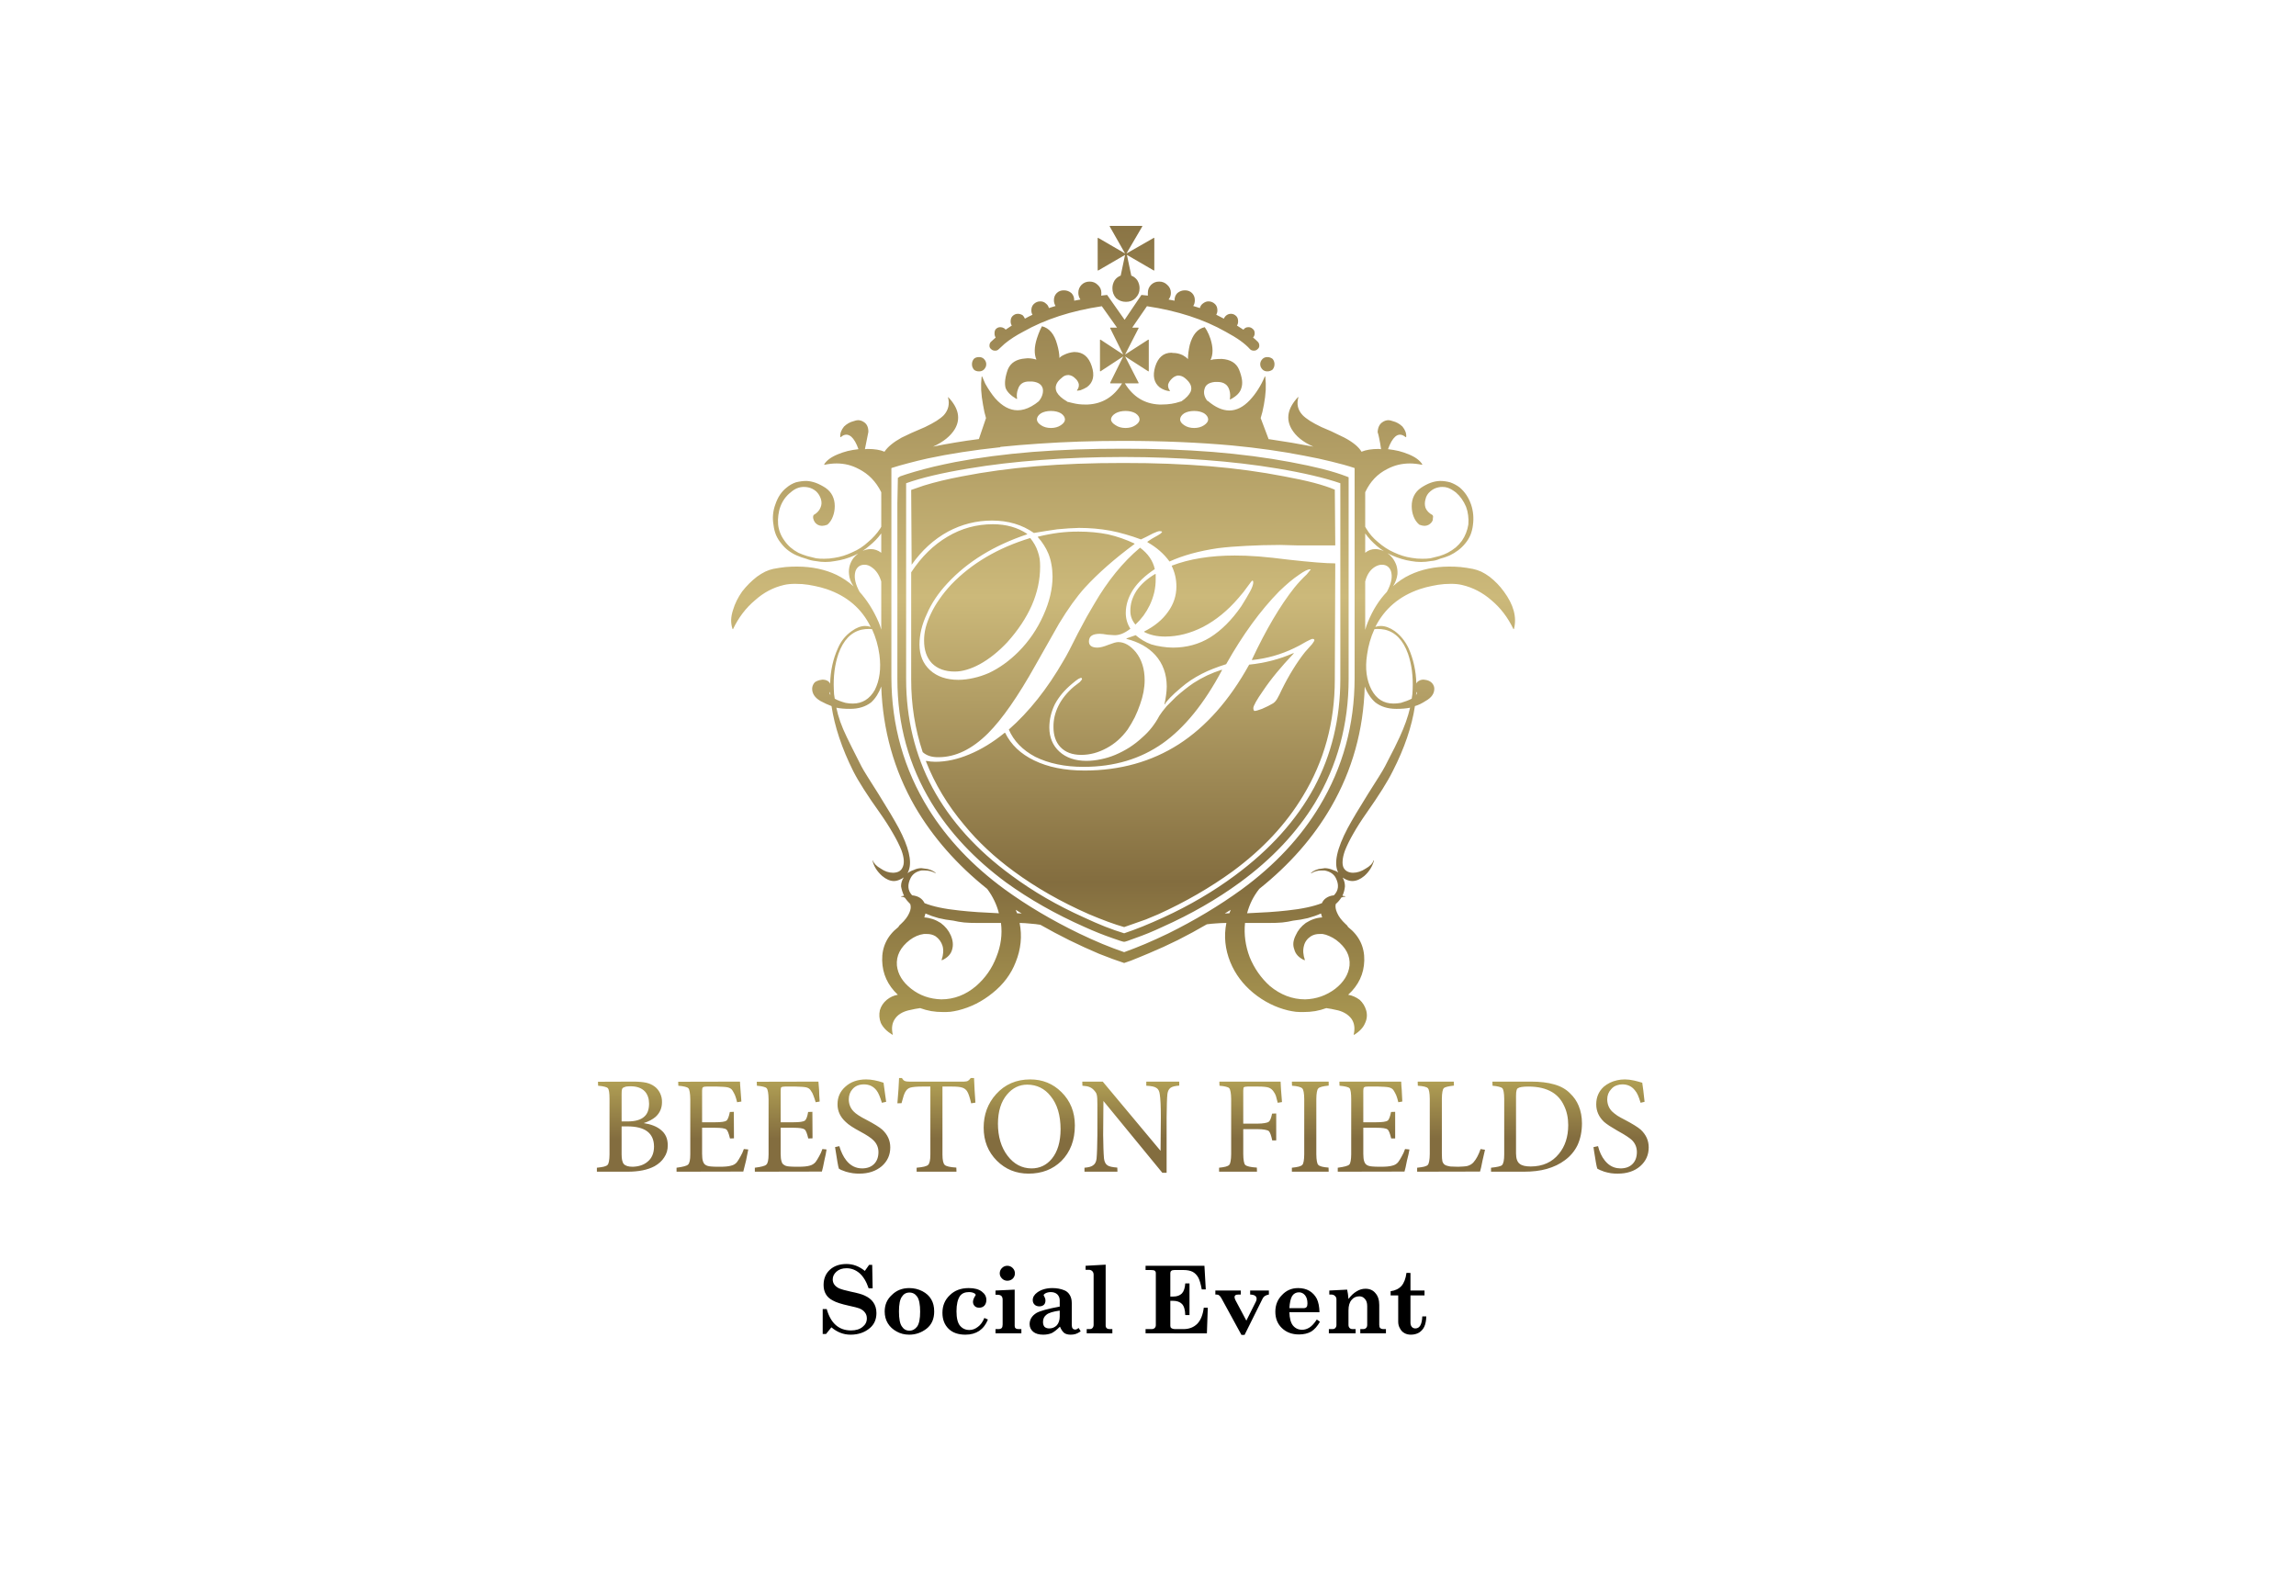 <?xml version="1.0" encoding="utf-8"?>
<!-- Generator: Adobe Illustrator 15.1.0, SVG Export Plug-In . SVG Version: 6.00 Build 0)  -->
<!DOCTYPE svg PUBLIC "-//W3C//DTD SVG 1.1//EN" "http://www.w3.org/Graphics/SVG/1.1/DTD/svg11.dtd">
<svg version="1.1" id="Layer_1" xmlns="http://www.w3.org/2000/svg" xmlns:xlink="http://www.w3.org/1999/xlink" x="0px" y="0px"
	 width="364px" height="253px" viewBox="0 0 364 253" enable-background="new 0 0 364 253" xml:space="preserve">
<symbol  id="Beeston_Fields" viewBox="-0.025 -17.375 191.45 17.4">
	
		<linearGradient id="SVGID_1_" gradientUnits="userSpaceOnUse" x1="16066.739" y1="-150.657" x2="16252.489" y2="-150.657" gradientTransform="matrix(5.383580e-006 1 -1 -0.001 -55.043 -16083.065)">
		<stop  offset="0.028" style="stop-color:#836D3F"/>
		<stop  offset="0.126" style="stop-color:#D2C464"/>
		<stop  offset="0.333" style="stop-color:#836D3F"/>
		<stop  offset="0.537" style="stop-color:#CCB97A"/>
		<stop  offset="0.831" style="stop-color:#836D3F"/>
	</linearGradient>
	<path fill-rule="evenodd" clip-rule="evenodd" fill="url(#SVGID_1_)" d="M68.6,0.025L68.625,0l0.1-2.175l0.15-2.275L68.1-4.575
		C67.974-4.03,67.849-3.571,67.725-3.2c-0.122,0.372-0.255,0.663-0.4,0.875c-0.227,0.297-0.501,0.497-0.825,0.6
		c-0.183,0.067-0.433,0.117-0.75,0.15c-0.319,0.034-0.702,0.05-1.15,0.05h-1.725V-13.9c0-0.49,0.034-0.89,0.1-1.2
		c0.067-0.317,0.167-0.542,0.3-0.675c0.128-0.132,0.37-0.24,0.725-0.325c0.356-0.083,0.823-0.141,1.4-0.175L65.425-17L65.4-17.025
		h-7.2L58.175-17v0.7c0.576,0.054,1.035,0.121,1.375,0.2c0.351,0.085,0.592,0.193,0.725,0.325c0.132,0.133,0.232,0.358,0.3,0.675
		c0.066,0.31,0.099,0.71,0.1,1.2v12.375H59.15c-0.494,0-0.919-0.017-1.275-0.05C57.512-1.609,57.22-1.659,57-1.725
		c-0.323-0.103-0.582-0.303-0.775-0.6c-0.134-0.16-0.267-0.435-0.4-0.825l-0.4-1.4L54.7-4.575L54.675-4.55l0.2,2.6l0.1,1.95
		L55,0.025h0.5c0.179-0.303,0.362-0.487,0.55-0.55c0.168-0.066,0.435-0.1,0.8-0.1h9.95c0.325,0.002,0.566,0.052,0.725,0.15
		c0.134,0.07,0.301,0.236,0.5,0.5H68.6z M188.925-2.225c-0.562,0.728-1.32,1.094-2.275,1.1c-0.333,0-0.649-0.05-0.95-0.15
		c-0.458-0.136-0.833-0.386-1.125-0.75c-0.463-0.494-0.696-1.103-0.7-1.825c0.005-0.856,0.288-1.581,0.85-2.175
		c0.234-0.233,0.567-0.5,1-0.8c0.366-0.232,0.816-0.482,1.35-0.75c0.698-0.365,1.29-0.699,1.775-1
		c0.484-0.301,0.859-0.567,1.125-0.8c0.968-0.908,1.452-1.982,1.45-3.225c0.001-1.375-0.515-2.517-1.55-3.425
		c-1.042-0.901-2.401-1.351-4.075-1.35h-0.1c-0.37-0.004-0.753,0.021-1.15,0.075c-0.389,0.062-0.789,0.154-1.2,0.275l-0.775,0.3
		l-0.5,0.25c-0.072,0.18-0.156,0.539-0.25,1.075c-0.101,0.536-0.217,1.252-0.35,2.15l-0.1,0.7l0.825,0.175
		c0.138-0.524,0.305-0.999,0.5-1.425c0.201-0.434,0.443-0.826,0.725-1.175c0.627-0.795,1.386-1.262,2.275-1.4
		c0.2-0.033,0.4-0.05,0.6-0.05c0.923,0.004,1.648,0.271,2.175,0.8c0.528,0.527,0.795,1.252,0.8,2.175
		c-0.005,0.856-0.305,1.581-0.9,2.175c-0.228,0.211-0.537,0.444-0.925,0.7c-0.397,0.264-0.873,0.547-1.425,0.85l-0.35,0.2
		c-0.544,0.312-1.011,0.595-1.4,0.85c-0.397,0.263-0.713,0.497-0.95,0.7c-0.969,0.909-1.452,1.984-1.45,3.225
		c-0.002,1.276,0.448,2.334,1.35,3.175c0.709,0.602,1.534,1.001,2.475,1.2c0.433,0.101,0.9,0.15,1.4,0.15
		c0.5,0,1.049-0.067,1.65-0.2l0.7-0.175l0.8-0.225l0.2-1.45l0.225-2.025l-0.725-0.175c-0.155,0.528-0.314,0.978-0.475,1.35
		C189.308-2.753,189.125-2.453,188.925-2.225z M178.675-5.025c0.2-0.486,0.35-0.995,0.45-1.525c0.101-0.531,0.15-1.081,0.15-1.65
		c0-1.475-0.267-2.8-0.8-3.975c-0.534-1.101-1.3-2.017-2.3-2.75c-0.465-0.349-0.973-0.657-1.525-0.925
		c-0.561-0.268-1.16-0.493-1.8-0.675c-0.594-0.166-1.235-0.291-1.925-0.375c-0.698-0.083-1.44-0.125-2.225-0.125h-5.95L162.725-17
		v0.7c0.559,0.058,1,0.125,1.325,0.2c0.334,0.072,0.559,0.164,0.675,0.275c0.132,0.133,0.232,0.367,0.3,0.7
		c0.066,0.327,0.1,0.752,0.1,1.275v10.1c-0.005,0.527-0.038,0.952-0.1,1.275c-0.055,0.322-0.139,0.538-0.25,0.65
		c-0.116,0.112-0.325,0.203-0.625,0.275c-0.293,0.078-0.677,0.136-1.15,0.175l-0.025,0.725L163-0.625h7.05
		c0.802,0,1.552-0.042,2.25-0.125c0.69-0.083,1.324-0.208,1.9-0.375c1.208-0.333,2.183-0.883,2.925-1.65
		c0.336-0.319,0.636-0.669,0.9-1.05C178.28-4.197,178.497-4.597,178.675-5.025z M173.825-2.525c-1.127,0.664-2.552,0.997-4.275,1
		c-0.51,0-0.927-0.025-1.25-0.075c-0.321-0.051-0.546-0.126-0.675-0.225c-0.132-0.063-0.215-0.188-0.25-0.375
		c-0.067-0.203-0.1-0.553-0.1-1.05V-13.7c0.006-0.921,0.222-1.546,0.65-1.875c0.195-0.166,0.462-0.291,0.8-0.375
		c0.339-0.083,0.748-0.124,1.225-0.125c2.188,0.008,3.896,0.775,5.125,2.3c1.127,1.361,1.694,3.103,1.7,5.225
		c-0.002,1.324-0.252,2.5-0.75,3.525C175.521-3.927,174.788-3.094,173.825-2.525z M153.775-3.75v-9.95c0-0.666,0.034-1.149,0.1-1.45
		c0.103-0.288,0.252-0.496,0.45-0.625c0.225-0.132,0.549-0.231,0.975-0.3l0.65-0.025l0.8-0.025c0.365,0.004,0.69,0.021,0.975,0.05
		c0.284,0.021,0.526,0.055,0.725,0.1c0.456,0.135,0.814,0.352,1.075,0.65c0.249,0.278,0.482,0.62,0.7,1.025
		c0.217,0.406,0.417,0.873,0.6,1.4l0.775-0.125l0.025-0.025l-0.45-1.95l-0.25-1.225l-0.2-0.775L149.3-17.025L149.275-17v0.7
		c0.547,0.054,0.98,0.121,1.3,0.2c0.321,0.084,0.538,0.192,0.65,0.325c0.111,0.133,0.194,0.366,0.25,0.7
		c0.062,0.327,0.095,0.752,0.1,1.275v10.05c-0.005,0.527-0.039,0.952-0.1,1.275c-0.055,0.322-0.138,0.538-0.25,0.65
		c-0.196,0.231-0.805,0.381-1.825,0.45l-0.025,0.725l0.025,0.025h6.55l0.025-0.725c-0.513-0.059-0.921-0.125-1.225-0.2
		c-0.304-0.072-0.513-0.164-0.625-0.275c-0.111-0.112-0.195-0.328-0.25-0.65C153.813-2.798,153.78-3.223,153.775-3.75z M146.475-2.2
		l0.1-2.05l-0.725-0.125c-0.122,0.509-0.247,0.926-0.375,1.25c-0.134,0.3-0.284,0.583-0.45,0.85c-0.162,0.297-0.454,0.497-0.875,0.6
		c-0.203,0.045-0.47,0.079-0.8,0.1c-0.323,0.029-0.706,0.046-1.15,0.05h-1.9l-0.375-0.025l-0.2-0.05l-0.1-0.075
		c-0.029-0.014-0.054-0.039-0.075-0.075l-0.05-0.2l-0.025-0.35v-5.725h2.325c0.561,0,1.019,0.025,1.375,0.075
		c0.355,0.051,0.605,0.126,0.75,0.225c0.115,0.099,0.224,0.282,0.325,0.55c0.1,0.26,0.191,0.601,0.275,1.025l0.725,0.025
		l0.025-0.025v-4.8l-0.025-0.025h-0.7c-0.108,0.462-0.216,0.829-0.325,1.1c-0.105,0.271-0.222,0.455-0.35,0.55
		c-0.128,0.099-0.362,0.174-0.7,0.225c-0.339,0.049-0.781,0.074-1.325,0.075h-2.375v-4.725c0.001-0.599,0.051-1.049,0.15-1.35
		c0.103-0.323,0.253-0.548,0.45-0.675c0.227-0.165,0.568-0.265,1.025-0.3c0.268-0.033,0.801-0.05,1.6-0.05
		c0.46,0,0.86,0.017,1.2,0.05c0.347,0.034,0.63,0.083,0.85,0.15c0.458,0.103,0.815,0.319,1.075,0.65
		c0.199,0.267,0.416,0.617,0.65,1.05c0.233,0.393,0.433,0.835,0.6,1.325l0.775-0.075L147.875-13l-0.175-0.875L147.425-15
		l-0.25-1.225l-0.2-0.775l-12.125-0.025L134.825-17v0.7c0.575,0.075,1.034,0.158,1.375,0.25c0.35,0.089,0.592,0.197,0.725,0.325
		c0.111,0.116,0.195,0.333,0.25,0.65c0.062,0.311,0.095,0.719,0.1,1.225v10c0,0.544-0.025,0.986-0.075,1.325
		c-0.051,0.338-0.126,0.571-0.225,0.7c-0.112,0.111-0.32,0.203-0.625,0.275c-0.306,0.078-0.706,0.136-1.2,0.175l-0.025,0.725
		l0.025,0.025h11.2l0.025-0.025L146.4-1.2L146.475-2.2z M131.925-1.55c-0.317-0.084-0.534-0.192-0.65-0.325
		c-0.112-0.112-0.195-0.329-0.25-0.65c-0.062-0.323-0.095-0.748-0.1-1.275v-10.05c0.005-0.527,0.039-0.952,0.1-1.275
		c0.056-0.321,0.139-0.538,0.25-0.65c0.117-0.133,0.334-0.241,0.65-0.325c0.311-0.083,0.719-0.141,1.225-0.175L133.175-17
		l-0.025-0.025h-6.65L126.475-17v0.7c0.526,0.054,0.942,0.121,1.25,0.2c0.317,0.084,0.534,0.192,0.65,0.325
		c0.112,0.112,0.195,0.329,0.25,0.65c0.062,0.323,0.095,0.748,0.1,1.275V-3.8c-0.005,0.527-0.039,0.952-0.1,1.275
		c-0.056,0.321-0.139,0.538-0.25,0.65c-0.117,0.133-0.334,0.241-0.65,0.325c-0.311,0.083-0.719,0.141-1.225,0.175l-0.025,0.725
		l0.025,0.025h6.65l0.025-0.025v-0.7C132.649-1.404,132.232-1.471,131.925-1.55z M124.425-0.65c0.004-0.332,0.029-0.807,0.075-1.425
		l0.175-2.275L123.9-4.475l-0.325,1.225c-0.101,0.29-0.234,0.548-0.4,0.775c-0.236,0.364-0.536,0.614-0.9,0.75
		c-0.178,0.066-0.428,0.116-0.75,0.15c-0.322,0.034-0.714,0.05-1.175,0.05h-1.95c-0.356-0.004-0.582-0.054-0.675-0.15l-0.05-0.075
		l-0.025-0.2l-0.025-0.35v-5.975h2.575c0.54,0.004,0.981,0.038,1.325,0.1c0.351,0.054,0.601,0.138,0.75,0.25
		c0.23,0.162,0.43,0.654,0.6,1.475l0.725,0.025l0.025-0.025v-4.85l-0.025-0.025h-0.7c-0.189,0.908-0.397,1.474-0.625,1.7
		c-0.149,0.111-0.399,0.194-0.75,0.25c-0.344,0.062-0.785,0.095-1.325,0.1h-2.575V-13.8c0.005-0.54,0.038-0.973,0.1-1.3
		c0.055-0.334,0.138-0.559,0.25-0.675c0.128-0.132,0.37-0.24,0.725-0.325c0.356-0.083,0.822-0.141,1.4-0.175L120.125-17
		l-0.025-0.025h-6.85L113.225-17v0.7c0.514,0.054,0.922,0.121,1.225,0.2c0.304,0.084,0.513,0.193,0.625,0.325
		c0.111,0.116,0.195,0.341,0.25,0.675c0.062,0.327,0.095,0.761,0.1,1.3v10c-0.005,0.523-0.038,0.948-0.1,1.275
		c-0.055,0.333-0.139,0.567-0.25,0.7c-0.1,0.112-0.3,0.203-0.6,0.275c-0.294,0.079-0.686,0.137-1.175,0.175l-0.025,0.725
		l0.025,0.025h11.1L124.425-0.65z M103.725-4.5c-0.029-0.708-0.046-1.574-0.05-2.6v-10.1l-0.025-0.025h-0.75L92.175-4.15l-0.05-6.2
		c0.004-0.893,0.021-1.692,0.05-2.4c0.021-0.715,0.055-1.332,0.1-1.85c0.072-0.622,0.289-1.046,0.65-1.275
		c0.141-0.1,0.358-0.183,0.65-0.25c0.302-0.067,0.677-0.117,1.125-0.15L94.725-17L94.7-17.025h-5.95L88.725-17v0.7
		c0.743,0.056,1.26,0.198,1.55,0.425c0.363,0.229,0.58,0.638,0.65,1.225c0.046,0.498,0.08,1.106,0.1,1.825
		c0.029,0.72,0.046,1.545,0.05,2.475v5.55L91.05-3.7c-0.016,0.284-0.042,0.484-0.075,0.6c-0.036,0.26-0.169,0.519-0.4,0.775
		c-0.269,0.333-0.569,0.566-0.9,0.7c-0.293,0.133-0.735,0.216-1.325,0.25L88.325-0.65l0.025,0.025h3.7l10.525-12.6l0.05,6.125
		c0,0.998-0.017,1.847-0.05,2.55c-0.034,0.702-0.083,1.251-0.15,1.65c-0.071,0.556-0.271,0.931-0.6,1.125
		c-0.163,0.116-0.396,0.208-0.7,0.275c-0.306,0.066-0.681,0.108-1.125,0.125L99.975-1.35v0.7L100-0.625h5.95l0.025-0.025v-0.7
		c-0.744-0.055-1.26-0.18-1.55-0.375c-0.329-0.228-0.529-0.603-0.6-1.125C103.779-3.236,103.746-3.786,103.725-4.5z M86.975-8.6
		c0-2.674-0.817-4.832-2.45-6.475c-1.576-1.533-3.567-2.3-5.975-2.3c-2.275,0-4.2,0.784-5.775,2.35
		c-1.6,1.608-2.399,3.617-2.4,6.025c0,2.374,0.75,4.399,2.25,6.075c1.609,1.799,3.684,2.699,6.225,2.7
		c2.242,0,4.133-0.767,5.675-2.3C86.158-4.133,86.975-6.158,86.975-8.6z M82.575-3.275c-1.096,1.393-2.521,2.093-4.275,2.1
		c-1.455-0.007-2.68-0.607-3.675-1.8c-1.095-1.295-1.645-3.07-1.65-5.325c0.005-2.356,0.588-4.298,1.75-5.825
		c1.161-1.525,2.62-2.292,4.375-2.3c1.488,0.007,2.713,0.59,3.675,1.75c1.062,1.294,1.595,3.086,1.6,5.375
		C84.37-6.745,83.77-4.737,82.575-3.275z M52.625-4.3L51.85-4.475c-0.16,0.527-0.318,0.978-0.475,1.35
		c-0.155,0.372-0.322,0.672-0.5,0.9c-0.562,0.728-1.32,1.094-2.275,1.1c-0.923-0.005-1.631-0.306-2.125-0.9
		c-0.43-0.494-0.646-1.102-0.65-1.825c0.004-0.856,0.288-1.581,0.85-2.175c0.212-0.228,0.512-0.47,0.9-0.725
		c0.397-0.263,0.881-0.538,1.45-0.825c0.698-0.365,1.29-0.699,1.775-1c0.485-0.301,0.86-0.567,1.125-0.8
		c0.969-0.908,1.452-1.982,1.45-3.225c0.001-1.375-0.515-2.517-1.55-3.425c-1.076-0.901-2.434-1.351-4.075-1.35
		c-0.387-0.004-0.787,0.021-1.2,0.075c-0.406,0.062-0.822,0.154-1.25,0.275l-0.8,0.3L44.425-16.7L44.3-16.625l-0.275,0.15
		c-0.073,0.197-0.165,0.622-0.275,1.275c-0.118,0.654-0.259,1.537-0.425,2.65l0.775,0.175c0.159-0.523,0.342-0.998,0.55-1.425
		c0.205-0.434,0.447-0.826,0.725-1.175c0.762-0.959,1.72-1.442,2.875-1.45c0.922,0.004,1.647,0.271,2.175,0.8
		c0.529,0.527,0.796,1.252,0.8,2.175c-0.005,0.856-0.322,1.582-0.95,2.175c-0.212,0.211-0.512,0.445-0.9,0.7
		c-0.398,0.264-0.881,0.547-1.45,0.85c-0.644,0.345-1.186,0.661-1.625,0.95c-0.447,0.297-0.789,0.563-1.025,0.8
		c-1.001,0.907-1.501,1.982-1.5,3.225c-0.002,1.276,0.464,2.334,1.4,3.175c0.975,0.901,2.25,1.351,3.825,1.35
		c0.453,0,0.944-0.049,1.475-0.15c0.523-0.101,1.082-0.25,1.675-0.45L52.625-4.3z M41.375-15l-0.25-1.225L40.925-17L28.75-17.025
		L28.725-17v0.7c0.592,0.075,1.058,0.158,1.4,0.25c0.35,0.088,0.583,0.197,0.7,0.325c0.264,0.231,0.397,0.856,0.4,1.875v10
		c-0.005,0.544-0.038,0.986-0.1,1.325c-0.055,0.338-0.138,0.571-0.25,0.7c-0.1,0.112-0.3,0.203-0.6,0.275
		C29.982-1.471,29.59-1.413,29.1-1.375L29.075-0.65L40.3-0.625L40.425-2.2l0.025-0.85l0.075-1.2L39.8-4.375
		c-0.154,0.509-0.296,0.926-0.425,1.25c-0.102,0.301-0.251,0.584-0.45,0.85c-0.163,0.298-0.438,0.499-0.825,0.6
		c-0.203,0.045-0.47,0.079-0.8,0.1c-0.322,0.029-0.705,0.046-1.15,0.05H34.2c-0.357-0.004-0.582-0.054-0.675-0.15l-0.05-0.075
		l-0.025-0.2L33.425-2.3v-5.725h2.325c0.557,0,1.007,0.025,1.35,0.075c0.351,0.051,0.592,0.126,0.725,0.225
		c0.132,0.1,0.249,0.283,0.35,0.55c0.1,0.26,0.183,0.602,0.25,1.025L39.2-6.125l0.025-4.825l-0.775-0.025
		c-0.108,0.462-0.216,0.829-0.325,1.1c-0.105,0.271-0.222,0.455-0.35,0.55c-0.132,0.099-0.366,0.174-0.7,0.225
		c-0.327,0.049-0.752,0.074-1.275,0.075h-2.375v-4.725c0.001-0.599,0.051-1.049,0.15-1.35c0.071-0.324,0.221-0.549,0.45-0.675
		c0.195-0.166,0.521-0.266,0.975-0.3c0.302-0.033,0.835-0.05,1.6-0.05c0.482,0,0.898,0.017,1.25,0.05
		c0.351,0.034,0.634,0.083,0.85,0.15c0.425,0.102,0.783,0.319,1.075,0.65c0.198,0.266,0.415,0.616,0.65,1.05
		c0.233,0.393,0.434,0.835,0.6,1.325l0.725-0.075L41.775-13l-0.15-0.875L41.375-15z M26.025-0.65L26.05-1.2l0.075-1l0.15-2.05
		L25.5-4.375c-0.123,0.509-0.248,0.926-0.375,1.25c-0.134,0.3-0.284,0.583-0.45,0.85c-0.163,0.297-0.455,0.497-0.875,0.6
		c-0.203,0.045-0.47,0.079-0.8,0.1c-0.323,0.029-0.706,0.046-1.15,0.05h-1.9L19.575-1.55l-0.2-0.05l-0.1-0.075
		C19.247-1.688,19.221-1.713,19.2-1.75l-0.05-0.2L19.125-2.3v-5.725H21.5c0.548,0,0.998,0.025,1.35,0.075
		c0.342,0.051,0.583,0.126,0.725,0.225c0.115,0.099,0.223,0.282,0.325,0.55c0.1,0.26,0.191,0.601,0.275,1.025L24.9-6.125
		l0.025-4.825L24.2-10.975c-0.109,0.462-0.217,0.829-0.325,1.1c-0.105,0.271-0.222,0.455-0.35,0.55
		c-0.128,0.099-0.362,0.174-0.7,0.225c-0.34,0.049-0.781,0.074-1.325,0.075h-2.375v-4.725c0-0.599,0.05-1.049,0.15-1.35
		c0.103-0.323,0.253-0.548,0.45-0.675c0.227-0.165,0.568-0.265,1.025-0.3c0.269-0.033,0.802-0.05,1.6-0.05
		c0.461,0,0.861,0.017,1.2,0.05c0.347,0.034,0.63,0.083,0.85,0.15c0.458,0.103,0.816,0.319,1.075,0.65
		c0.199,0.267,0.416,0.617,0.65,1.05c0.233,0.393,0.433,0.835,0.6,1.325l0.775-0.075L27.525-13l-0.4-2l-0.5-2L14.5-17.025L14.475-17
		v0.7c0.576,0.075,1.034,0.158,1.375,0.25c0.351,0.089,0.592,0.197,0.725,0.325c0.132,0.117,0.232,0.333,0.3,0.65
		c0.066,0.311,0.1,0.719,0.1,1.225v10c-0.005,0.544-0.039,0.986-0.1,1.325c-0.055,0.338-0.138,0.571-0.25,0.7
		C16.513-1.713,16.305-1.622,16-1.55c-0.306,0.078-0.707,0.136-1.2,0.175L14.775-0.65L26-0.625L26.025-0.65z M11.825-4.35
		c0.002-1.076-0.381-1.968-1.15-2.675c-0.283-0.244-0.608-0.461-0.975-0.65c-0.361-0.196-0.762-0.362-1.2-0.5
		c1.317-0.205,2.343-0.604,3.075-1.2c0.869-0.673,1.302-1.615,1.3-2.825c0.005-0.416-0.045-0.807-0.15-1.175
		c-0.113-0.376-0.279-0.727-0.5-1.05c-0.4-0.634-0.983-1.167-1.75-1.6c-1.244-0.667-2.886-1-4.925-1H0L-0.025-17v0.7
		c0.547,0.054,0.98,0.121,1.3,0.2c0.321,0.084,0.538,0.192,0.65,0.325c0.112,0.116,0.195,0.333,0.25,0.65
		c0.062,0.31,0.095,0.719,0.1,1.225v10.15c0,0.527-0.026,0.952-0.075,1.275c-0.052,0.322-0.127,0.539-0.225,0.65
		c-0.1,0.112-0.3,0.203-0.6,0.275C1.081-1.471,0.689-1.413,0.2-1.375L0.175-0.65L6.65-0.625c0.449,0,0.865-0.017,1.25-0.05
		c0.385-0.034,0.735-0.083,1.05-0.15c0.575-0.133,1.067-0.35,1.475-0.65c0.434-0.299,0.784-0.716,1.05-1.25
		c0.121-0.257,0.213-0.524,0.275-0.8C11.805-3.792,11.83-4.068,11.825-4.35z M5.3-1.525c-0.222-0.067-0.397-0.133-0.525-0.2
		C4.646-1.787,4.563-1.912,4.525-2.1c-0.033-0.167-0.049-0.451-0.05-0.85v-4.925H5.6c1.355,0.004,2.347,0.288,2.975,0.85
		c0.594,0.496,0.894,1.287,0.9,2.375c-0.004,0.923-0.254,1.665-0.75,2.225C8.131-1.797,7.273-1.481,6.15-1.475
		C5.85-1.475,5.566-1.492,5.3-1.525z M4.475-8.775v-5.075c0-0.44,0.034-0.807,0.1-1.1c0.067-0.3,0.167-0.525,0.3-0.675
		C5.021-15.79,5.229-15.915,5.5-16c0.272-0.082,0.606-0.124,1-0.125c1.122,0.037,2.014,0.337,2.675,0.9
		c0.794,0.628,1.194,1.554,1.2,2.775c-0.012,2.441-1.62,3.666-4.825,3.675H4.475z"/>
</symbol>
<symbol  id="Emblem" viewBox="-0.025 -87.825 85.12 87.85">
	
		<linearGradient id="SVGID_2_" gradientUnits="userSpaceOnUse" x1="15961.092" y1="-97.482" x2="16112.842" y2="-97.482" gradientTransform="matrix(6.589786e-006 1 -1 -0.001 -55.053 -16083.065)">
		<stop  offset="0.028" style="stop-color:#836D3F"/>
		<stop  offset="0.126" style="stop-color:#D2C464"/>
		<stop  offset="0.333" style="stop-color:#836D3F"/>
		<stop  offset="0.537" style="stop-color:#CCB97A"/>
		<stop  offset="0.831" style="stop-color:#836D3F"/>
	</linearGradient>
	<path fill-rule="evenodd" clip-rule="evenodd" fill="url(#SVGID_2_)" d="M44.6,0.025l0.025-0.05L42.9-2.975l2.975,1.7l0.05-0.025
		v-3.5l-0.05-0.025l-2.925,1.7l0.475-2.25c0.266-0.102,0.482-0.269,0.65-0.5c0.167-0.276,0.251-0.567,0.25-0.875
		c0.002-0.409-0.147-0.768-0.45-1.075c-0.274-0.269-0.616-0.402-1.025-0.4c-0.409-0.002-0.768,0.131-1.075,0.4
		c-0.271,0.309-0.404,0.667-0.4,1.075c-0.001,0.309,0.082,0.601,0.25,0.875c0.168,0.233,0.385,0.4,0.65,0.5l0.475,2.25l-2.925-1.7
		L39.775-4.8v3.5l0.05,0.025l2.925-1.7l-1.675,2.95l0.025,0.05H44.6z M82.525-40.625c-0.96,0.831-2.018,1.381-3.175,1.65
		c-0.357,0.086-0.766,0.127-1.225,0.125L77.4-38.875c-0.444-0.038-0.886-0.104-1.325-0.2c-0.448-0.088-0.889-0.205-1.325-0.35
		c-2.219-0.756-3.828-2.123-4.825-4.1c0.197,0.068,0.396,0.101,0.6,0.1c0.479-0.004,0.979-0.188,1.5-0.55
		c0.634-0.467,1.134-1.084,1.5-1.85c0.534-1.194,0.817-2.478,0.85-3.85c0.063,0.137,0.163,0.237,0.3,0.3
		c0.129,0.081,0.287,0.122,0.475,0.125l0.2-0.025c0.242-0.032,0.451-0.115,0.625-0.25c0.203-0.174,0.319-0.382,0.35-0.625
		c0.039-0.58-0.278-1.054-0.95-1.425c-0.397-0.262-0.781-0.445-1.15-0.55c-0.338-2.235-1.139-4.585-2.4-7.05
		c-0.277-0.561-0.652-1.219-1.125-1.975c-0.481-0.766-1.057-1.624-1.725-2.575c-0.561-0.797-1.036-1.539-1.425-2.225
		c-0.397-0.685-0.705-1.31-0.925-1.875c-0.145-0.406-0.228-0.765-0.25-1.075c-0.028-0.309,0.005-0.567,0.1-0.775
		c0.196-0.358,0.538-0.542,1.025-0.55c0.458,0.002,0.916,0.152,1.375,0.45c0.464,0.261,0.747,0.553,0.85,0.875l0.025,0.025
		l0.025-0.025c-0.166-0.642-0.516-1.201-1.05-1.675c-0.432-0.363-0.865-0.546-1.3-0.55c-0.217,0.005-0.434,0.055-0.65,0.15
		c-0.143,0.067-0.276,0.142-0.4,0.225c0.167-0.293,0.25-0.61,0.25-0.95c-0.03-0.358-0.122-0.7-0.275-1.025l0.3-0.05l0.025-0.025
		l-0.025-0.025c-0.159-0.003-0.3-0.037-0.425-0.1c-0.137-0.233-0.337-0.467-0.6-0.7c-0.061-0.285-0.011-0.601,0.15-0.95
		c0.168-0.4,0.468-0.8,0.9-1.2c0.132-0.099,0.232-0.215,0.3-0.35c1.2-0.941,1.783-2.149,1.75-3.625
		c-0.034-1.452-0.617-2.694-1.75-3.725c0.447-0.078,0.864-0.261,1.25-0.55c0.335-0.309,0.569-0.684,0.7-1.125
		c0.137-0.476,0.103-0.934-0.1-1.375c-0.199-0.5-0.599-0.933-1.2-1.3H67.6L67.575-87.8c0.161,0.689,0.078,1.265-0.25,1.725
		c-0.327,0.43-0.802,0.73-1.425,0.9c-0.563,0.132-0.996,0.215-1.3,0.25c-0.39-0.144-0.791-0.252-1.2-0.325
		c-0.418-0.069-0.844-0.102-1.275-0.1c-0.271-0.006-0.545,0.002-0.825,0.025c-0.281,0.036-0.564,0.086-0.85,0.15
		c-1.376,0.333-2.634,0.967-3.775,1.9c-1.133,0.934-1.967,2.051-2.5,3.35c-0.566,1.4-0.708,2.817-0.425,4.25
		c-0.39-0.005-0.765-0.021-1.125-0.05c-0.35-0.021-0.683-0.054-1-0.1c-1.03-0.602-2.071-1.168-3.125-1.7
		c-1.053-0.523-2.112-1.006-3.175-1.45L44.3-79.4l-0.925-0.375l-0.725-0.25L41.425-79.6l-1.5,0.575
		c-1.088,0.461-2.163,0.953-3.225,1.475c-1.07,0.531-2.121,1.089-3.15,1.675c-0.34,0.058-0.699,0.099-1.075,0.125
		c-0.377,0.042-0.769,0.066-1.175,0.075c0.282-1.433,0.141-2.85-0.425-4.25c-0.5-1.299-1.333-2.416-2.5-3.35
		c-1.142-0.933-2.401-1.566-3.775-1.9c-0.276-0.064-0.552-0.115-0.825-0.15c-0.278-0.023-0.554-0.031-0.825-0.025
		c-0.421-0.002-0.838,0.031-1.25,0.1c-0.408,0.073-0.808,0.182-1.2,0.325c-0.303-0.035-0.736-0.118-1.3-0.25
		c-0.656-0.17-1.131-0.47-1.425-0.9c-0.328-0.46-0.411-1.035-0.25-1.725L17.5-87.825c-0.617,0.368-1.042,0.801-1.275,1.3
		c-0.169,0.442-0.203,0.901-0.1,1.375c0.132,0.444,0.382,0.819,0.75,1.125c0.354,0.289,0.754,0.472,1.2,0.55
		c-1.101,1.032-1.667,2.273-1.7,3.725c-0.033,1.476,0.55,2.684,1.75,3.625c0.067,0.134,0.167,0.25,0.3,0.35
		c0.431,0.399,0.73,0.799,0.9,1.2c0.161,0.351,0.194,0.667,0.1,0.95c-0.232,0.233-0.432,0.466-0.6,0.7
		c-0.124,0.063-0.249,0.096-0.375,0.1L18.425-72.8l0.025,0.025l0.3,0.05c-0.155,0.327-0.263,0.668-0.325,1.025
		c-0.002,0.353,0.098,0.678,0.3,0.975c-0.132-0.098-0.282-0.182-0.45-0.25c-0.206-0.095-0.415-0.145-0.625-0.15
		c-0.418,0.003-0.844,0.187-1.275,0.55c-0.568,0.508-0.918,1.066-1.05,1.675l0.025,0.025c0.122-0.339,0.413-0.64,0.875-0.9
		c0.427-0.298,0.868-0.448,1.325-0.45c0.519,0.008,0.861,0.191,1.025,0.55c0.228,0.427,0.195,1.052-0.1,1.875
		c-0.22,0.556-0.528,1.172-0.925,1.85c-0.389,0.686-0.864,1.428-1.425,2.225c-0.681,0.951-1.265,1.81-1.75,2.575
		c-0.485,0.756-0.868,1.415-1.15,1.975c-1.229,2.465-2.012,4.815-2.35,7.05c-0.368,0.135-0.768,0.318-1.2,0.55
		c-0.639,0.373-0.939,0.848-0.9,1.425c0.032,0.244,0.132,0.453,0.3,0.625c0.21,0.136,0.436,0.219,0.675,0.25l0.175,0.025
		c0.177-0.003,0.343-0.044,0.5-0.125c0.138-0.07,0.238-0.179,0.3-0.325c0.033,1.412,0.316,2.703,0.85,3.875
		c0.332,0.767,0.832,1.383,1.5,1.85c0.497,0.362,0.98,0.545,1.45,0.55c0.203,0.001,0.403-0.032,0.6-0.1
		c-0.964,1.977-2.556,3.344-4.775,4.1c-0.436,0.145-0.877,0.262-1.325,0.35c-0.439,0.096-0.88,0.162-1.325,0.2L6.95-38.85
		c-0.476,0.002-0.893-0.039-1.25-0.125c-1.158-0.27-2.199-0.819-3.125-1.65c-0.999-0.835-1.799-1.885-2.4-3.15l-0.05,0.025
		c-0.104,0.311-0.154,0.636-0.15,0.975c0.012,0.347,0.079,0.706,0.2,1.075c0.1,0.341,0.234,0.683,0.4,1.025
		c0.167,0.334,0.367,0.668,0.6,1c0.232,0.299,0.482,0.582,0.75,0.85c0.268,0.268,0.552,0.518,0.85,0.75
		c0.303,0.221,0.603,0.404,0.9,0.55c0.297,0.138,0.588,0.238,0.875,0.3c0.452,0.087,0.894,0.154,1.325,0.2
		c0.438,0.037,0.862,0.054,1.275,0.05c1.591-0.004,3.016-0.304,4.275-0.9c0.668-0.329,1.285-0.745,1.85-1.25
		c-0.296,0.421-0.463,0.863-0.5,1.325c-0.069,0.643,0.098,1.234,0.5,1.775c0.156,0.183,0.323,0.341,0.5,0.475l-0.45-0.225
		c-0.336-0.15-0.678-0.275-1.025-0.375c-0.347-0.1-0.697-0.175-1.05-0.225c-0.349-0.067-0.699-0.1-1.05-0.1
		c-0.35,0-0.7,0.033-1.05,0.1c-0.34,0.033-0.682,0.116-1.025,0.25c-0.364,0.1-0.698,0.216-1,0.35
		c-0.349,0.149-0.666,0.333-0.95,0.55c-0.285,0.218-0.535,0.468-0.75,0.75c-0.237,0.282-0.429,0.59-0.575,0.925
		c-0.139,0.343-0.23,0.709-0.275,1.1c-0.067,0.382-0.084,0.757-0.05,1.125c0.033,0.376,0.116,0.743,0.25,1.1
		c0.266,0.8,0.682,1.417,1.25,1.85c0.274,0.233,0.599,0.417,0.975,0.55c0.402,0.101,0.785,0.15,1.15,0.15
		c0.32-0.012,0.654-0.079,1-0.2c0.347-0.129,0.706-0.313,1.075-0.55c0.334-0.232,0.584-0.516,0.75-0.85
		c0.167-0.341,0.25-0.716,0.25-1.125c0-0.408-0.067-0.783-0.2-1.125c-0.132-0.366-0.332-0.666-0.6-0.9
		c-0.212-0.08-0.404-0.122-0.575-0.125c-0.316,0.002-0.574,0.127-0.775,0.375c-0.102,0.142-0.168,0.3-0.2,0.475v0.175l0.05,0.15
		c0.37,0.208,0.62,0.475,0.75,0.8c0.13,0.293,0.147,0.602,0.05,0.925c-0.102,0.324-0.268,0.599-0.5,0.825
		c-0.259,0.231-0.55,0.381-0.875,0.45c-0.17,0.037-0.337,0.053-0.5,0.05c-0.502,0-0.978-0.2-1.425-0.6
		c-0.498-0.394-0.865-0.902-1.1-1.525C5.213-30.753,5.138-31.07,5.1-31.4c-0.046-0.323-0.054-0.656-0.025-1
		c0.033-0.324,0.108-0.632,0.225-0.925c0.118-0.301,0.276-0.584,0.475-0.85c0.368-0.533,0.868-0.966,1.5-1.3
		c0.291-0.133,0.599-0.25,0.925-0.35l1-0.25c0.282-0.038,0.565-0.054,0.85-0.05c0.383-0.003,0.766,0.03,1.15,0.1
		c0.328,0.05,0.653,0.125,0.975,0.225c0.322,0.101,0.638,0.226,0.95,0.375c0.633,0.269,1.2,0.635,1.7,1.1
		c0.533,0.435,0.982,0.935,1.35,1.5l0.1,0.175v3.75c-0.57,1.153-1.387,1.995-2.45,2.525c-0.37,0.199-0.753,0.349-1.15,0.45
		c-0.405,0.099-0.822,0.149-1.25,0.15c-0.429,0-0.871-0.051-1.325-0.15l-0.025,0.05c0.266,0.435,0.766,0.802,1.5,1.1
		c0.328,0.136,0.678,0.252,1.05,0.35c0.373,0.087,0.764,0.154,1.175,0.2c-0.227,0.641-0.485,1.09-0.775,1.35
		c-0.184,0.151-0.368,0.227-0.55,0.225c-0.198,0.001-0.398-0.091-0.6-0.275l-0.05,0.025c-0.036,0.376,0.097,0.751,0.4,1.125
		c0.309,0.303,0.667,0.502,1.075,0.6c0.157,0.06,0.307,0.094,0.45,0.1c0.227-0.004,0.436-0.071,0.625-0.2
		c0.337-0.205,0.504-0.563,0.5-1.075l-0.15-0.75L14.5-24.225l0.3,0.025c0.377,0,0.719-0.025,1.025-0.075
		c0.304-0.05,0.57-0.125,0.8-0.225c0.172,0.262,0.414,0.521,0.725,0.775c0.307,0.255,0.682,0.505,1.125,0.75l1.05,0.5l1.5,0.65
		c0.486,0.232,0.902,0.458,1.25,0.675c0.338,0.217,0.605,0.426,0.8,0.625c0.491,0.559,0.641,1.201,0.45,1.925l0.025,0.025
		c1.125-1.186,1.366-2.336,0.725-3.45c-0.458-0.768-1.25-1.41-2.375-1.925c0.782,0.164,1.59,0.314,2.425,0.45
		c0.828,0.14,1.678,0.265,2.55,0.375l0.775,2.275c-0.125,0.402-0.233,0.885-0.325,1.45c-0.104,0.56-0.171,1.094-0.2,1.6
		c-0.021,0.514-0.004,0.997,0.05,1.45l0.05,0.025l0.35-0.8c0.17-0.302,0.345-0.585,0.525-0.85c0.171-0.254,0.346-0.488,0.525-0.7
		c0.778-0.881,1.595-1.323,2.45-1.325c0.485-0.001,0.985,0.14,1.5,0.425c0.299,0.167,0.565,0.351,0.8,0.55
		c0.177,0.211,0.302,0.428,0.375,0.65c0.078,0.221,0.103,0.446,0.075,0.675c-0.096,0.485-0.488,0.76-1.175,0.825h-0.3
		c-0.644,0.009-1.052-0.266-1.225-0.825c-0.131-0.335-0.165-0.685-0.1-1.05l-0.05-0.025c-0.634,0.365-1.035,0.765-1.2,1.2
		c-0.135,0.511-0.052,1.187,0.25,2.025c0.306,0.714,0.931,1.105,1.875,1.175l0.275,0.025c0.334-0.004,0.651-0.055,0.95-0.15
		c-0.261,0.599-0.245,1.366,0.05,2.3c0.1,0.31,0.217,0.618,0.35,0.925l0.2,0.4c0.8-0.2,1.35-0.858,1.65-1.975
		c0.153-0.519,0.236-1.01,0.25-1.475c0.096,0.128,0.262,0.245,0.5,0.35c0.34,0.167,0.699,0.267,1.075,0.3h0.075
		c0.903-0.002,1.52-0.51,1.85-1.525c0.34-1.009,0.174-1.768-0.5-2.275c-0.209-0.134-0.451-0.25-0.725-0.35l-0.35-0.05l-0.025,0.05
		c0.162,0.193,0.229,0.418,0.2,0.675c-0.069,0.254-0.203,0.462-0.4,0.625c-0.195,0.198-0.419,0.315-0.675,0.35h-0.1
		c-0.249-0.002-0.474-0.102-0.675-0.3c-0.312-0.245-0.512-0.495-0.6-0.75c-0.093-0.257-0.076-0.523,0.05-0.8
		c0.202-0.364,0.568-0.697,1.1-1l0.05-0.05l0.625-0.15c0.426-0.103,0.851-0.153,1.275-0.15H38.7c1.595,0.076,2.836,0.842,3.725,2.3
		H41.15l-0.025,0.05l1.425,2.875l-2.475-1.625l-0.05,0.025v3.4l0.05,0.025l2.475-1.625l-1.425,2.875l0.025,0.05h0.725L40.225-8.7
		c-3.313-0.496-6.162-1.421-8.55-2.775c-0.382-0.199-0.741-0.407-1.075-0.625c-0.335-0.218-0.644-0.443-0.925-0.675l-0.65-0.6
		c-0.106-0.103-0.231-0.153-0.375-0.15c-0.176-0.003-0.318,0.046-0.425,0.15c-0.136,0.104-0.203,0.229-0.2,0.375
		c-0.003,0.176,0.047,0.318,0.15,0.425L28.7-12.1c-0.088,0.134-0.129,0.284-0.125,0.45c-0.003,0.209,0.047,0.368,0.15,0.475
		c0.14,0.136,0.299,0.203,0.475,0.2c0.142,0.001,0.267-0.032,0.375-0.1c0.093-0.031,0.16-0.09,0.2-0.175l0.675,0.45
		c-0.087,0.135-0.128,0.285-0.125,0.45c-0.003,0.243,0.063,0.435,0.2,0.575c0.173,0.17,0.365,0.253,0.575,0.25
		c0.175,0.002,0.35-0.048,0.525-0.15c0.101-0.099,0.185-0.224,0.25-0.375c0.274,0.156,0.549,0.297,0.825,0.425
		c-0.085,0.13-0.127,0.288-0.125,0.475c-0.003,0.276,0.08,0.501,0.25,0.675c0.207,0.204,0.448,0.304,0.725,0.3
		c0.243,0.003,0.451-0.081,0.625-0.25c0.159-0.126,0.259-0.285,0.3-0.475L35.2-8.675c-0.119,0.193-0.177,0.402-0.175,0.625
		c-0.003,0.31,0.097,0.568,0.3,0.775c0.207,0.204,0.465,0.303,0.775,0.3c0.309,0.003,0.584-0.097,0.825-0.3
		c0.204-0.208,0.304-0.467,0.3-0.775V-8.1L37.9-7.975c-0.15,0.227-0.225,0.469-0.225,0.725c-0.003,0.343,0.114,0.635,0.35,0.875
		c0.24,0.236,0.532,0.353,0.875,0.35c0.343,0.003,0.635-0.114,0.875-0.35c0.269-0.239,0.402-0.531,0.4-0.875
		c0.003-0.111-0.005-0.211-0.025-0.3l0.65,0.075l1.9-2.7l1.825,2.7l0.7-0.075v0.3c-0.003,0.343,0.114,0.635,0.35,0.875
		c0.24,0.236,0.532,0.353,0.875,0.35c0.343,0.003,0.634-0.114,0.875-0.35c0.269-0.239,0.402-0.531,0.4-0.875
		c0.006-0.256-0.078-0.498-0.25-0.725l0.65-0.125v0.05c-0.003,0.31,0.097,0.568,0.3,0.775c0.242,0.204,0.517,0.303,0.825,0.3
		c0.31,0.003,0.568-0.096,0.775-0.3c0.203-0.207,0.303-0.465,0.3-0.775c0-0.252-0.058-0.461-0.175-0.625L50.875-8.9
		c0.04,0.188,0.14,0.347,0.3,0.475c0.207,0.168,0.416,0.252,0.625,0.25c0.276,0.003,0.518-0.097,0.725-0.3
		c0.17-0.174,0.253-0.398,0.25-0.675c0.003-0.158-0.038-0.316-0.125-0.475l0.825-0.425c0.07,0.155,0.17,0.28,0.3,0.375
		c0.141,0.102,0.299,0.152,0.475,0.15c0.209,0.003,0.401-0.08,0.575-0.25c0.136-0.141,0.203-0.332,0.2-0.575
		c0.003-0.164-0.038-0.314-0.125-0.45l0.7-0.45c0.136,0.187,0.319,0.279,0.55,0.275c0.176,0.003,0.335-0.063,0.475-0.2
		c0.136-0.104,0.203-0.263,0.2-0.475c0.002-0.166-0.056-0.315-0.175-0.45c0.16-0.129,0.335-0.288,0.525-0.475
		c0.103-0.107,0.153-0.249,0.15-0.425c0.004-0.145-0.063-0.27-0.2-0.375c-0.105-0.102-0.23-0.152-0.375-0.15
		c-0.177-0.003-0.318,0.046-0.425,0.15c-0.262,0.299-0.612,0.607-1.05,0.925c-0.448,0.318-0.981,0.643-1.6,0.975
		c-2.388,1.354-5.238,2.279-8.55,2.775l-1.6-2.325H44.2l0.025-0.05L42.75-13.95l2.525,1.625l0.05-0.025v-3.4l-0.05-0.025
		L42.75-14.15l1.475-2.875l-0.025-0.05h-1.475c0.889-1.458,2.13-2.224,3.725-2.3h0.3c0.356,0,0.698,0.024,1.025,0.075
		c0.325,0.05,0.633,0.125,0.925,0.225l0.175,0.05c0.497,0.335,0.831,0.686,1,1.05c0.188,0.481-0.012,0.964-0.6,1.45
		c-0.227,0.197-0.485,0.297-0.775,0.3c-0.255-0.036-0.479-0.152-0.675-0.35c-0.198-0.192-0.332-0.4-0.4-0.625
		c-0.028-0.254,0.039-0.479,0.2-0.675l-0.025-0.05c-0.375,0.032-0.733,0.166-1.075,0.4c-0.641,0.507-0.808,1.266-0.5,2.275
		c0.314,0.992,0.897,1.492,1.75,1.5l0.175-0.025c0.374,0.001,0.732-0.082,1.075-0.25c0.251-0.141,0.435-0.283,0.55-0.425
		c0.009,0.502,0.076,1.019,0.2,1.55c0.304,1.112,0.846,1.753,1.625,1.925l0.225-0.35c0.167-0.308,0.3-0.616,0.4-0.925
		c0.296-0.935,0.296-1.702,0-2.3l0.325,0.075c0.335,0.034,0.635,0.051,0.9,0.05c0.946-0.062,1.571-0.445,1.875-1.15
		c0.171-0.424,0.279-0.807,0.325-1.15c0.038-0.335,0.013-0.626-0.075-0.875c-0.131-0.477-0.531-0.885-1.2-1.225l-0.05,0.025
		c0.065,0.333,0.048,0.667-0.05,1c-0.089,0.293-0.239,0.51-0.45,0.65c-0.21,0.149-0.486,0.224-0.825,0.225h-0.3
		c-0.65-0.067-1.025-0.325-1.125-0.775c-0.122-0.425-0.022-0.85,0.3-1.275h0.05c0.817-0.7,1.601-1.049,2.35-1.05
		c0.766,0.001,1.499,0.368,2.2,1.1c0.344,0.365,0.653,0.765,0.925,1.2c0.28,0.436,0.522,0.902,0.725,1.4l0.05-0.025
		c0.054-0.453,0.07-0.936,0.05-1.45c-0.029-0.506-0.096-1.04-0.2-1.6c-0.1-0.564-0.217-1.048-0.35-1.45l0.85-2.25L58.3-23.125
		l2.55-0.4l2.35-0.425c-1.123,0.49-1.915,1.131-2.375,1.925c-0.64,1.118-0.406,2.268,0.7,3.45h0.05
		c-0.222-0.742-0.072-1.393,0.45-1.95c0.195-0.199,0.461-0.407,0.8-0.625c0.347-0.218,0.764-0.443,1.25-0.675l1.05-0.45l1.45-0.7
		c0.922-0.491,1.539-1,1.85-1.525c0.243,0.1,0.518,0.175,0.825,0.225c0.312,0.05,0.654,0.075,1.025,0.075l0.275-0.025
		c-0.066,0.455-0.133,0.838-0.2,1.15c-0.059,0.307-0.117,0.54-0.175,0.7c0.028,0.524,0.211,0.891,0.55,1.1
		c0.189,0.128,0.397,0.194,0.625,0.2c0.142-0.006,0.292-0.04,0.45-0.1c0.408-0.099,0.766-0.298,1.075-0.6
		c0.304-0.375,0.438-0.75,0.4-1.125l-0.05-0.025c-0.218,0.184-0.427,0.276-0.625,0.275c-0.181,0-0.356-0.074-0.525-0.225
		c-0.289-0.261-0.547-0.71-0.775-1.35c0.41-0.046,0.802-0.112,1.175-0.2c0.371-0.098,0.721-0.214,1.05-0.35
		c0.734-0.298,1.234-0.665,1.5-1.1L75-25.925c-0.454,0.099-0.895,0.149-1.325,0.15c-0.435,0-0.86-0.051-1.275-0.15
		c-0.404-0.101-0.795-0.251-1.175-0.45c-1.063-0.529-1.863-1.371-2.4-2.525v-3.75l0.1-0.175c0.166-0.281,0.358-0.548,0.575-0.8
		c0.218-0.251,0.459-0.484,0.725-0.7c0.534-0.465,1.101-0.832,1.7-1.1c0.312-0.149,0.628-0.274,0.95-0.375
		c0.322-0.1,0.647-0.175,0.975-0.225c0.398-0.071,0.79-0.104,1.175-0.1c0.295-0.004,0.586,0.012,0.875,0.05l1,0.25
		c0.324,0.101,0.616,0.217,0.875,0.35c0.319,0.167,0.611,0.358,0.875,0.575c0.254,0.218,0.479,0.459,0.675,0.725
		c0.183,0.265,0.333,0.548,0.45,0.85c0.117,0.293,0.2,0.601,0.25,0.925c0.029,0.344,0.021,0.678-0.025,1
		c-0.038,0.322-0.113,0.63-0.225,0.925c-0.268,0.632-0.635,1.148-1.1,1.55c-0.3,0.232-0.583,0.398-0.85,0.5
		c-0.2,0.07-0.4,0.104-0.6,0.1c-0.158,0.004-0.317-0.012-0.475-0.05c-0.325-0.068-0.617-0.218-0.875-0.45
		c-0.264-0.226-0.431-0.501-0.5-0.825c-0.098-0.335-0.098-0.652,0-0.95c0.135-0.321,0.385-0.58,0.75-0.775
		c0.075-0.075,0.092-0.183,0.05-0.325c0.005-0.085-0.003-0.168-0.025-0.25c-0.028-0.079-0.07-0.154-0.125-0.225
		c-0.201-0.248-0.459-0.373-0.775-0.375c-0.167,0.005-0.351,0.047-0.55,0.125c-0.28,0.235-0.488,0.535-0.625,0.9
		c-0.134,0.342-0.201,0.717-0.2,1.125c-0.001,0.409,0.082,0.784,0.25,1.125c0.167,0.334,0.417,0.618,0.75,0.85
		c0.353,0.237,0.703,0.42,1.05,0.55c0.347,0.122,0.688,0.188,1.025,0.2c0.367,0,0.734-0.05,1.1-0.15
		c0.376-0.134,0.718-0.317,1.025-0.55c0.567-0.475,0.984-1.1,1.25-1.875c0.117-0.349,0.191-0.707,0.225-1.075
		c0.033-0.368,0.025-0.743-0.025-1.125c-0.045-0.39-0.137-0.757-0.275-1.1c-0.146-0.334-0.337-0.643-0.575-0.925
		c-0.215-0.266-0.465-0.507-0.75-0.725c-0.284-0.217-0.601-0.409-0.95-0.575c-0.309-0.134-0.65-0.25-1.025-0.35
		c-0.165-0.07-0.332-0.129-0.5-0.175c-0.167-0.038-0.334-0.063-0.5-0.075c-0.353-0.067-0.711-0.1-1.075-0.1
		c-0.354,0-0.712,0.033-1.075,0.1c-0.332,0.05-0.665,0.125-1,0.225c-0.342,0.1-0.684,0.225-1.025,0.375l-0.525,0.25
		c0.194-0.137,0.369-0.304,0.525-0.5c0.205-0.27,0.355-0.553,0.45-0.85c0.088-0.297,0.122-0.605,0.1-0.925
		c-0.053-0.455-0.211-0.888-0.475-1.3c0.561,0.506,1.169,0.915,1.825,1.225c1.258,0.596,2.675,0.896,4.25,0.9
		c0.405,0.004,0.822-0.013,1.25-0.05c0.433-0.046,0.875-0.113,1.325-0.2c0.308-0.062,0.616-0.162,0.925-0.3
		c0.301-0.146,0.602-0.33,0.9-0.55c0.599-0.466,1.116-1,1.55-1.6c1.068-1.44,1.435-2.799,1.1-4.075l-0.05-0.025
		C84.323-42.51,83.523-41.46,82.525-40.625z M44.325-21c-0.006,0.255-0.156,0.48-0.45,0.675c-0.292,0.165-0.65,0.248-1.075,0.25
		c-0.425-0.002-0.783-0.085-1.075-0.25c-0.327-0.195-0.493-0.42-0.5-0.675c0.006-0.221,0.173-0.43,0.5-0.625
		c0.292-0.197,0.651-0.297,1.075-0.3c0.424,0.002,0.783,0.103,1.075,0.3C44.169-21.43,44.319-21.222,44.325-21z M42.6-24.175
		c3.421,0.004,6.646-0.112,9.675-0.35c3.027-0.247,5.835-0.614,8.425-1.1c1.316-0.245,2.482-0.495,3.5-0.75
		c1.015-0.263,1.873-0.53,2.575-0.8l0.25-0.1V-27.8v-19.1v-2.3c-0.004-4.906-1.221-9.381-3.65-13.425
		c-1.97-3.232-4.687-6.115-8.15-8.65c-2.502-1.832-5.318-3.449-8.45-4.85c-0.499-0.232-0.99-0.449-1.475-0.65
		c-0.494-0.201-0.977-0.384-1.45-0.55l-0.825-0.3c-0.199-0.066-0.324-0.1-0.375-0.1c-0.055,0-0.188,0.034-0.4,0.1l-0.875,0.3
		c-0.481,0.167-0.973,0.35-1.475,0.55c-0.501,0.201-1.01,0.417-1.525,0.65c-3.165,1.401-6.015,3.018-8.55,4.85
		c-3.431,2.535-6.131,5.418-8.1,8.65c-2.463,4.043-3.696,8.519-3.7,13.425v2.3v10.375v6.45l0.05,2.475v0.25l0.25,0.175
		c0.379,0.135,0.904,0.302,1.575,0.5c0.647,0.187,1.339,0.37,2.075,0.55c0.736,0.171,1.511,0.338,2.325,0.5
		c2.57,0.486,5.37,0.853,8.4,1.1c3.041,0.238,6.291,0.354,9.75,0.35H42.6z M42.45-23.325c-1.584-0.001-3.134-0.026-4.65-0.075
		c-1.505-0.051-2.971-0.126-4.4-0.225c-1.435-0.093-2.826-0.209-4.175-0.35l-0.05-0.05H29.1c-1.408-0.149-2.758-0.324-4.05-0.525
		c-1.3-0.2-2.534-0.425-3.7-0.675c-0.771-0.17-1.488-0.345-2.15-0.525c-0.668-0.172-1.276-0.347-1.825-0.525V-49
		c0.008-5.222,1.358-9.998,4.05-14.325c2.037-3.264,4.787-6.164,8.25-8.7c2.435-1.766,5.135-3.366,8.1-4.8
		c0.855-0.411,1.689-0.786,2.5-1.125c0.82-0.338,1.611-0.638,2.375-0.9c0.731,0.262,1.498,0.562,2.3,0.9
		c0.794,0.339,1.62,0.714,2.475,1.125c2.899,1.434,5.566,3.034,8,4.8c3.595,2.636,6.412,5.652,8.45,9.05
		c2.526,4.194,3.792,8.819,3.8,13.875v2.5v20.325c-0.735,0.245-1.569,0.478-2.5,0.7c-0.917,0.23-1.926,0.447-3.025,0.65
		c-1.183,0.232-2.425,0.441-3.725,0.625c-1.292,0.184-2.634,0.342-4.025,0.475c-1.848,0.167-3.756,0.292-5.725,0.375
		c-1.961,0.084-3.969,0.125-6.025,0.125H42.45z M49.175-20.325c-0.292-0.194-0.442-0.419-0.45-0.675
		c0.006-0.222,0.156-0.43,0.45-0.625c0.293-0.197,0.651-0.297,1.075-0.3c0.424,0.002,0.782,0.103,1.075,0.3
		c0.294,0.195,0.444,0.403,0.45,0.625c-0.006,0.255-0.156,0.48-0.45,0.675c-0.292,0.165-0.65,0.248-1.075,0.25
		C49.826-20.077,49.468-20.16,49.175-20.325z M58.975-15c0.001-0.208-0.065-0.4-0.2-0.575c-0.177-0.137-0.369-0.203-0.575-0.2
		c-0.21-0.003-0.385,0.064-0.525,0.2c-0.169,0.174-0.253,0.366-0.25,0.575c-0.003,0.209,0.081,0.401,0.25,0.575
		c0.141,0.136,0.315,0.203,0.525,0.2c0.208,0.003,0.4-0.064,0.575-0.2C58.913-14.601,58.979-14.793,58.975-15z M52.85-34.975
		c-2.057-0.301-3.815-0.784-5.275-1.45c-0.601,0.836-1.401,1.536-2.4,2.1v0.05c0.268,0.2,0.651,0.434,1.15,0.7L46.6-33.4
		l0.125,0.125l0.05,0.075L46.7-33.15l-0.2,0.025c-0.125-0.001-0.367-0.085-0.725-0.25c-0.499-0.266-0.932-0.482-1.3-0.65
		c-0.565,0.211-1.124,0.395-1.675,0.55c-0.551,0.163-1.101,0.296-1.65,0.4c-0.548,0.1-1.106,0.174-1.675,0.225
		c-0.569,0.05-1.144,0.075-1.725,0.075l-1.125-0.05l-1.225-0.1L34.225-33.1l-1.375-0.225c-1.277,0.898-2.794,1.348-4.55,1.35
		c-1.69-0.003-3.282-0.403-4.775-1.2c-1.531-0.836-2.848-2.037-3.95-3.6l-0.05,8.125l1.375,0.475
		c0.594,0.183,1.235,0.358,1.925,0.525c0.698,0.167,1.44,0.326,2.225,0.475c2.474,0.486,5.166,0.853,8.075,1.1
		c2.911,0.238,6.02,0.355,9.325,0.35h0.2c3.277,0.005,6.368-0.112,9.275-0.35c2.897-0.247,5.588-0.614,8.075-1.1
		c1.246-0.229,2.329-0.462,3.25-0.7c0.927-0.247,1.686-0.497,2.275-0.75l0.05-6.025l-0.025-0.025h-1.4h-2.7l-1.85,0.05
		c-1.341-0.004-2.574-0.038-3.7-0.1C54.768-34.78,53.751-34.863,52.85-34.975z M60.5-36.225c1.192-0.133,2.208-0.233,3.05-0.3
		c0.848-0.067,1.515-0.101,2-0.1l0.025-0.025l-0.05-12.6c-0.003-4.64-1.153-8.849-3.45-12.625c-1.836-3.066-4.386-5.799-7.65-8.2
		c-2.434-1.766-5.117-3.316-8.05-4.65L45-75.3l-1.35-0.475l-1-0.35c-0.53,0.149-1.113,0.341-1.75,0.575
		c-0.636,0.234-1.328,0.509-2.075,0.825c-3.033,1.334-5.75,2.884-8.15,4.65c-2.099,1.534-3.898,3.217-5.4,5.05
		c-1.798,2.133-3.182,4.434-4.15,6.9l0.025,0.05c0.333-0.066,0.667-0.099,1-0.1c1.192,0.002,2.417,0.269,3.675,0.8
		c1.299,0.535,2.583,1.318,3.85,2.35h0.05c0.637-1.297,1.687-2.297,3.15-3c1.494-0.73,3.319-1.097,5.475-1.1
		c3.855,0.006,7.264,0.957,10.225,2.85c2.963,1.906,5.513,4.789,7.65,8.65c1.709,0.174,3.309,0.591,4.8,1.25l0.05-0.025
		c-0.681-0.713-1.297-1.404-1.85-2.075c-0.564-0.681-1.064-1.348-1.5-2c-0.344-0.49-0.603-0.891-0.775-1.2
		c-0.179-0.317-0.271-0.542-0.275-0.675c0.001-0.091,0.018-0.166,0.05-0.225l0.05-0.075c0.144-0.013,0.427,0.062,0.85,0.225
		c0.466,0.2,0.866,0.4,1.2,0.6c0.198,0.135,0.365,0.334,0.5,0.6c0.101,0.169,0.25,0.469,0.45,0.9c0.382,0.777,0.783,1.502,1.2,2.175
		c0.418,0.682,0.852,1.307,1.3,1.875l0.8,0.9l0.15,0.225l0.075,0.125c0.01,0.076,0.001,0.126-0.025,0.15l-0.05,0.025L63.1-44.825
		L63-44.85l-0.225-0.1l-0.35-0.175c-0.565-0.333-0.999-0.566-1.3-0.7c-1.441-0.699-2.966-1.132-4.575-1.3l-0.025,0.05
		c1.533,3.264,3.066,5.863,4.6,7.8c0.434,0.533,0.884,1.017,1.35,1.45l0.45,0.55H62.8c-0.225-0.003-0.617-0.203-1.175-0.6
		c-0.32-0.215-0.661-0.474-1.025-0.775c-0.356-0.302-0.731-0.644-1.125-1.025c-2.032-2.069-3.949-4.703-5.75-7.9
		c-0.509-0.159-0.984-0.326-1.425-0.5c-0.439-0.171-0.848-0.354-1.225-0.55c-0.419-0.216-0.82-0.449-1.2-0.7
		c-0.372-0.25-0.722-0.518-1.05-0.8c-0.495-0.416-0.886-0.774-1.175-1.075c-0.296-0.301-0.488-0.542-0.575-0.725h-0.05
		c0.076,0.336,0.134,0.661,0.175,0.975c0.046,0.318,0.071,0.634,0.075,0.95c-0.005,1.357-0.421,2.499-1.25,3.425
		c-0.761,0.831-1.803,1.414-3.125,1.75v0.05l1,0.35c0.253-0.218,0.52-0.41,0.8-0.575c0.276-0.167,0.576-0.309,0.9-0.425
		c0.369-0.112,0.752-0.195,1.15-0.25c0.388-0.063,0.788-0.096,1.2-0.1c1.49,0.003,2.832,0.37,4.025,1.1
		c1.231,0.769,2.365,1.902,3.4,3.4l0.55,0.9l0.4,0.7c0.23,0.425,0.347,0.767,0.35,1.025L56.65-38.6v0.05L56.6-38.5l-0.075-0.025
		l-0.125-0.15l-0.225-0.3c-0.399-0.566-0.766-1.033-1.1-1.4c-1.167-1.365-2.45-2.416-3.85-3.15c-1.375-0.7-2.75-1.05-4.125-1.05
		c-0.437,0-0.845,0.041-1.225,0.125c-0.381,0.084-0.731,0.209-1.05,0.375v0.05c1.13,0.569,1.997,1.286,2.6,2.15
		c0.596,0.827,0.896,1.735,0.9,2.725c0,0.395-0.042,0.778-0.125,1.15c-0.084,0.372-0.209,0.73-0.375,1.075v0.05
		c1.91,0.732,4.185,1.099,6.825,1.1c0.752,0.004,1.619-0.029,2.6-0.1C58.225-35.955,59.308-36.071,60.5-36.225z M51.425-25.4
		c-2.781,0.213-5.706,0.321-8.775,0.325h-0.2c-3.107-0.003-6.057-0.112-8.85-0.325c-2.792-0.206-5.409-0.514-7.85-0.925
		c-1.419-0.233-2.694-0.483-3.825-0.75c-1.135-0.268-2.119-0.551-2.95-0.85V-46.9v-2.3c0.006-4.289,0.956-8.214,2.85-11.775
		c1.938-3.597,4.805-6.78,8.6-9.55c2.335-1.732,4.952-3.249,7.85-4.55c0.806-0.377,1.572-0.711,2.3-1
		c0.735-0.288,1.426-0.529,2.075-0.725c0.631,0.211,1.306,0.461,2.025,0.75c0.711,0.289,1.461,0.614,2.25,0.975
		c2.832,1.301,5.415,2.818,7.75,4.55c3.795,2.803,6.662,5.986,8.6,9.55c1.894,3.561,2.844,7.486,2.85,11.775v2.3v18.975
		c-0.869,0.298-1.877,0.582-3.025,0.85c-1.135,0.267-2.401,0.517-3.8,0.75C56.838-25.914,54.213-25.605,51.425-25.4z M42.375-33.9
		c0.48-0.167,0.947-0.359,1.4-0.575v-0.05c-2.165-1.6-3.964-3.184-5.4-4.75C37.927-39.773,37.469-40.348,37-41
		c-0.468-0.653-0.943-1.378-1.425-2.175l-2.55-4.5c-1.899-3.396-3.616-5.862-5.15-7.4c-1.741-1.732-3.533-2.599-5.375-2.6
		c-0.366-0.005-0.691,0.037-0.975,0.125c-0.293,0.096-0.543,0.237-0.75,0.425c-0.835,2.514-1.252,5.139-1.25,7.875v11.65
		c1.102,1.681,2.419,2.973,3.95,3.875c1.508,0.9,3.149,1.35,4.925,1.35c1.441,0,2.683-0.35,3.725-1.05l-0.025-0.05
		c-3.588-1.204-6.463-2.97-8.625-5.3c-0.999-1.067-1.749-2.184-2.25-3.35c-0.531-1.126-0.798-2.234-0.8-3.325
		c0.006-1.155,0.389-2.08,1.15-2.775c0.761-0.695,1.786-1.045,3.075-1.05c0.544,0.004,1.094,0.071,1.65,0.2
		c0.556,0.122,1.115,0.305,1.675,0.55c1.132,0.534,2.198,1.301,3.2,2.3c1.131,1.135,2.031,2.452,2.7,3.95
		c0.664,1.459,0.998,2.867,1,4.225c-0.004,0.465-0.046,0.907-0.125,1.325c-0.071,0.411-0.18,0.794-0.325,1.15
		c-0.137,0.333-0.303,0.649-0.5,0.95c-0.188,0.301-0.405,0.585-0.65,0.85l0.025,0.05c0.764,0.187,1.514,0.329,2.25,0.425
		c0.736,0.088,1.453,0.129,2.15,0.125c0.564,0,1.115-0.025,1.65-0.075s1.052-0.125,1.55-0.225
		C41.403-33.591,41.895-33.733,42.375-33.9z M45.925-39.75c-0.113-0.48-0.28-0.956-0.5-1.425c-0.195-0.398-0.42-0.773-0.675-1.125
		c-0.264-0.352-0.556-0.677-0.875-0.975c-0.37,0.442-0.553,0.934-0.55,1.475c-0.005,0.37,0.045,0.736,0.15,1.1
		c0.112,0.364,0.279,0.723,0.5,1.075c0.467,0.701,1.15,1.318,2.05,1.85l0.05-0.025v-0.5C46.08-38.786,46.029-39.269,45.925-39.75z
		 M42.95-42.9c0.084-0.288,0.209-0.563,0.375-0.825c-0.328-0.253-0.636-0.437-0.925-0.55c-0.284-0.105-0.551-0.155-0.8-0.15
		l-0.75,0.05c-0.368,0.067-0.651,0.1-0.85,0.1c-0.391-0.002-0.682-0.068-0.875-0.2c-0.195-0.127-0.295-0.335-0.3-0.625
		c0-0.448,0.309-0.673,0.925-0.675c0.292,0.002,0.683,0.102,1.175,0.3l0.65,0.225c0.177,0.05,0.319,0.075,0.425,0.075
		c0.677,0.002,1.318-0.365,1.925-1.1c0.634-0.809,0.951-1.817,0.95-3.025c0-0.42-0.042-0.854-0.125-1.3
		c-0.084-0.439-0.209-0.889-0.375-1.35c-0.162-0.473-0.354-0.94-0.575-1.4c-0.23-0.452-0.489-0.893-0.775-1.325
		c-0.634-0.868-1.384-1.534-2.25-2c-0.908-0.5-1.833-0.75-2.775-0.75c-0.975-0.002-1.733,0.281-2.275,0.85
		c-0.502,0.542-0.752,1.267-0.75,2.175c-0.005,0.399,0.037,0.791,0.125,1.175c0.096,0.393,0.237,0.776,0.425,1.15
		c0.178,0.361,0.403,0.711,0.675,1.05c0.28,0.347,0.605,0.681,0.975,1l0.65,0.5l0.15,0.175l0.075,0.1l0.025,0.05
		c-0.004,0.057-0.021,0.099-0.05,0.125c-0.034,0.024-0.075,0.024-0.125,0l-0.225-0.1c-0.199-0.133-0.416-0.3-0.65-0.5
		c-0.415-0.345-0.782-0.703-1.1-1.075c-0.317-0.38-0.584-0.772-0.8-1.175c-0.199-0.411-0.349-0.828-0.45-1.25
		c-0.099-0.422-0.149-0.848-0.15-1.275c0.006-1.089,0.373-1.964,1.1-2.625c0.728-0.662,1.703-0.995,2.925-1
		c0.528,0.004,1.053,0.063,1.575,0.175c0.522,0.104,1.039,0.263,1.55,0.475c0.553,0.233,1.078,0.508,1.575,0.825
		c0.489,0.318,0.948,0.677,1.375,1.075c0.378,0.328,0.72,0.687,1.025,1.075c0.313,0.398,0.588,0.823,0.825,1.275
		c0.167,0.268,0.434,0.618,0.8,1.05l1,1c0.316,0.283,0.632,0.549,0.95,0.8c0.318,0.251,0.635,0.485,0.95,0.7
		c0.47,0.303,0.961,0.578,1.475,0.825c0.515,0.238,1.048,0.447,1.6,0.625l0.025-0.05c-1.934-3.63-4.084-6.28-6.45-7.95
		c-2.41-1.698-5.268-2.548-8.575-2.55c-2.041,0-3.799,0.367-5.275,1.1c-1.368,0.733-2.318,1.716-2.85,2.95
		c2.202,1.934,4.185,4.434,5.95,7.5c0.161,0.262,0.37,0.637,0.625,1.125l0.925,1.825l0.95,1.775l0.8,1.375
		c1.467,2.532,3.133,4.582,5,6.15c0.866-0.641,1.399-1.416,1.6-2.325c-1.037-0.688-1.82-1.43-2.35-2.225
		c-0.53-0.825-0.797-1.667-0.8-2.525C42.825-42.311,42.867-42.611,42.95-42.9z M70.35-35.125c0.176-0.042,0.342-0.1,0.5-0.175
		c-0.268,0.173-0.526,0.365-0.775,0.575c-0.477,0.406-0.893,0.855-1.25,1.35v-2.1c0.324,0.268,0.691,0.401,1.1,0.4
		C70.062-35.075,70.204-35.091,70.35-35.125z M69.775-37.075c-0.463-0.328-0.78-0.836-0.95-1.525v-5.25
		c0.09,0.322,0.19,0.614,0.3,0.875c0.534,1.299,1.217,2.382,2.05,3.25c0.215,0.395,0.365,0.761,0.45,1.1
		c0.083,0.338,0.099,0.647,0.05,0.925c-0.035,0.226-0.11,0.409-0.225,0.55c-0.109,0.149-0.259,0.257-0.45,0.325
		c-0.124,0.037-0.249,0.053-0.375,0.05C70.35-36.773,70.067-36.874,69.775-37.075z M69.325-45.125
		c-0.133-0.46-0.233-0.935-0.3-1.425c-0.229-1.491-0.063-2.766,0.5-3.825c0.53-0.979,1.313-1.471,2.35-1.475
		c0.26-0.004,0.535,0.021,0.825,0.075c0.455,0.134,0.846,0.284,1.175,0.45c0.065,0.357,0.098,0.682,0.1,0.975
		c0.032,0.715,0.007,1.398-0.075,2.05c-0.084,0.652-0.226,1.269-0.425,1.85c-0.53,1.484-1.372,2.359-2.525,2.625
		c-0.279,0.055-0.529,0.08-0.75,0.075c-0.137,0.004-0.262-0.004-0.375-0.025C69.626-44.207,69.459-44.657,69.325-45.125z M27.675-15
		c0.003-0.209-0.08-0.401-0.25-0.575c-0.141-0.136-0.316-0.203-0.525-0.2c-0.243-0.003-0.435,0.064-0.575,0.2
		c-0.137,0.177-0.204,0.368-0.2,0.575c-0.003,0.21,0.064,0.401,0.2,0.575c0.141,0.139,0.333,0.205,0.575,0.2
		c0.209,0.003,0.384-0.063,0.525-0.2C27.595-14.599,27.678-14.791,27.675-15z M33.625-20.325c-0.293-0.194-0.443-0.419-0.45-0.675
		c0.006-0.222,0.156-0.43,0.45-0.625c0.292-0.197,0.65-0.297,1.075-0.3c0.424,0.002,0.782,0.103,1.075,0.3
		c0.294,0.195,0.444,0.403,0.45,0.625c-0.006,0.255-0.156,0.48-0.45,0.675c-0.292,0.165-0.65,0.248-1.075,0.25
		C34.275-20.077,33.917-20.16,33.625-20.325z M15.125-35.075c0.417,0.002,0.8-0.131,1.15-0.4v2.1c-0.36-0.495-0.793-0.945-1.3-1.35
		c-0.23-0.2-0.472-0.383-0.725-0.55c0.146,0.063,0.295,0.113,0.45,0.15C14.846-35.091,14.988-35.075,15.125-35.075z M14.1-36.825
		c-0.191-0.068-0.341-0.177-0.45-0.325c-0.115-0.141-0.19-0.324-0.225-0.55c-0.049-0.277-0.032-0.586,0.05-0.925
		c0.084-0.339,0.234-0.706,0.45-1.1c0.81-0.896,1.493-1.98,2.05-3.25c0.11-0.233,0.21-0.517,0.3-0.85v5.225
		c-0.204,0.689-0.537,1.197-1,1.525c-0.269,0.202-0.535,0.302-0.8,0.3C14.35-36.772,14.225-36.789,14.1-36.825z M14.15-43.825
		c-1.153-0.266-1.995-1.141-2.525-2.625c-0.199-0.581-0.341-1.197-0.425-1.85c-0.083-0.653-0.109-1.336-0.075-2.05
		c0.002-0.326,0.035-0.651,0.1-0.975c0.296-0.166,0.688-0.316,1.175-0.45c0.279-0.054,0.546-0.079,0.8-0.075
		c1.024,0.004,1.816,0.496,2.375,1.475c0.529,1.059,0.695,2.333,0.5,3.825c-0.067,0.49-0.167,0.965-0.3,1.425
		c-0.134,0.468-0.301,0.917-0.5,1.35c-0.113,0.021-0.238,0.029-0.375,0.025C14.679-43.745,14.429-43.771,14.15-43.825z
		 M33.475-36.125c0.038-0.28,0.054-0.572,0.05-0.875c0-1.409-0.301-2.8-0.9-4.175c-0.602-1.367-1.485-2.7-2.65-4
		c-0.967-1.033-1.967-1.833-3-2.4c-0.49-0.266-0.965-0.466-1.425-0.6c-0.451-0.134-0.884-0.201-1.3-0.2
		c-1.042-0.002-1.867,0.297-2.475,0.9c-0.569,0.609-0.853,1.434-0.85,2.475c-0.004,0.448,0.054,0.915,0.175,1.4
		c0.129,0.493,0.321,1.001,0.575,1.525c0.249,0.527,0.558,1.053,0.925,1.575c0.368,0.532,0.793,1.057,1.275,1.575
		c2.211,2.299,5.069,3.982,8.575,5.05c0.388-0.479,0.663-0.97,0.825-1.475C33.362-35.595,33.429-35.854,33.475-36.125z
		 M20.65-69.975c-0.554-0.104-0.945-0.371-1.175-0.8c-0.382-0.746-0.332-1.379,0.15-1.9c0.663-0.068,1.113-0.352,1.35-0.85
		c0.45-0.183,0.991-0.341,1.625-0.475c0.628-0.134,1.345-0.242,2.15-0.325c0.595-0.066,1.253-0.125,1.975-0.175l2.325-0.125
		c-0.117,0.473-0.284,0.931-0.5,1.375c-0.211,0.442-0.469,0.867-0.775,1.275c-3.294,2.632-5.911,5.615-7.85,8.95
		c-2.267,3.953-3.484,8.295-3.65,13.025c-0.133-0.36-0.292-0.685-0.475-0.975c-0.184-0.287-0.392-0.537-0.625-0.75
		c-0.609-0.469-1.367-0.702-2.275-0.7c-0.576-0.005-1.076,0.037-1.5,0.125c0.097-0.486,0.239-0.995,0.425-1.525
		c0.189-0.531,0.423-1.082,0.7-1.65l0.55-1.125l1.05-2.075c0.12-0.233,0.337-0.6,0.65-1.1l1.2-1.9l1.3-2.125
		c0.368-0.619,0.667-1.144,0.9-1.575c1.076-2.048,1.443-3.565,1.1-4.55c-0.038-0.125-0.088-0.242-0.15-0.35
		c0.192,0.151,0.417,0.268,0.675,0.35c0.256,0.127,0.531,0.193,0.825,0.2L21-69.775c0.441-0.032,0.833-0.182,1.175-0.45v-0.05
		c-0.37,0.204-0.77,0.304-1.2,0.3H20.65z M10.675-50.675c-0.019-0.08,0.006-0.163,0.075-0.25l-0.025,0.35L10.675-50.675z
		 M17.975-80.3c0.105-0.955,0.622-1.797,1.55-2.525c0.927-0.729,2.019-1.113,3.275-1.15c1.39,0.005,2.648,0.489,3.775,1.45
		c0.997,0.868,1.73,1.918,2.2,3.15c0.492,1.217,0.659,2.451,0.5,3.7H26.65c-0.486-0.004-0.944,0.012-1.375,0.05
		c-0.422,0.046-0.813,0.113-1.175,0.2c-0.559,0.059-1.092,0.15-1.6,0.275c-0.504,0.135-0.979,0.302-1.425,0.5l-0.125-0.425
		c0.624-0.041,1.215-0.241,1.775-0.6c0.501-0.367,0.868-0.817,1.1-1.35c0.235-0.542,0.285-1.05,0.15-1.525
		c-0.13-0.511-0.497-0.902-1.1-1.175l-0.05,0.025c0.099,0.287,0.157,0.562,0.175,0.825c0.016,0.255-0.009,0.497-0.075,0.725
		c-0.135,0.423-0.385,0.764-0.75,1.025c-0.276,0.171-0.593,0.254-0.95,0.25H20.9c-0.524-0.069-1.033-0.286-1.525-0.65
		C18.35-78.319,17.884-79.244,17.975-80.3z M31.525-74.65l-0.65,0.4l0.15-0.375L31.525-74.65z M74.35-50.925
		c0.069,0.092,0.094,0.184,0.075,0.275l-0.05,0.075L74.35-50.925z M73.25-53.825c0.187,0.53,0.336,1.039,0.45,1.525
		c-0.424-0.088-0.924-0.129-1.5-0.125c-0.908-0.001-1.667,0.232-2.275,0.7c-0.245,0.214-0.461,0.464-0.65,0.75
		c-0.196,0.29-0.362,0.615-0.5,0.975c-0.135-4.731-1.352-9.089-3.65-13.075c-1.903-3.298-4.502-6.265-7.8-8.9
		c-0.309-0.39-0.576-0.807-0.8-1.25c-0.219-0.443-0.394-0.91-0.525-1.4l2.375,0.125c0.726,0.05,1.384,0.108,1.975,0.175
		c0.788,0.083,1.497,0.191,2.125,0.325c0.634,0.134,1.184,0.292,1.65,0.475c0.101,0.232,0.251,0.416,0.45,0.55
		c0.233,0.166,0.517,0.266,0.85,0.3c0.516,0.52,0.583,1.153,0.2,1.9c-0.229,0.428-0.637,0.694-1.225,0.8h-0.325
		c-0.398,0.004-0.765-0.096-1.1-0.3l-0.05,0.025c0.346,0.289,0.737,0.447,1.175,0.475l0.35,0.05c0.292-0.006,0.583-0.073,0.875-0.2
		c0.22-0.061,0.412-0.152,0.575-0.275c-0.505,0.963-0.163,2.572,1.025,4.825c0.232,0.431,0.532,0.957,0.9,1.575l1.3,2.125l1.2,1.9
		c0.313,0.501,0.53,0.868,0.65,1.1l1.05,2.05l0.55,1.15C72.835-54.907,73.06-54.357,73.25-53.825z M58.45-75.675h-2.675
		c-0.125-1.25,0.042-2.483,0.5-3.7c0.501-1.231,1.235-2.281,2.2-3.15c1.159-0.961,2.434-1.445,3.825-1.45
		c1.224,0.037,2.315,0.421,3.275,1.15c0.927,0.728,1.443,1.569,1.55,2.525c0.091,1.054-0.393,1.979-1.45,2.775
		c-0.25,0.179-0.5,0.32-0.75,0.425c-0.243,0.113-0.484,0.188-0.725,0.225h-0.325c-0.356,0.005-0.673-0.079-0.95-0.25
		c-0.396-0.261-0.646-0.603-0.75-1.025c-0.13-0.468-0.097-0.985,0.1-1.55l-0.05-0.025c-0.603,0.272-0.97,0.664-1.1,1.175
		c-0.088,0.231-0.121,0.473-0.1,0.725c0.029,0.26,0.112,0.526,0.25,0.8c0.232,0.533,0.599,0.983,1.1,1.35
		c0.283,0.181,0.574,0.323,0.875,0.425c0.293,0.099,0.593,0.157,0.9,0.175l-0.125,0.425c-0.445-0.198-0.92-0.365-1.425-0.5
		c-0.507-0.124-1.04-0.216-1.6-0.275c-0.36-0.087-0.752-0.154-1.175-0.2C59.395-75.663,58.936-75.679,58.45-75.675z M53.575-74.65
		l0.5,0.025l0.15,0.375L53.575-74.65z"/>
</symbol>
<symbol  id="Members_Site" viewBox="4 -24.05 135.35 15.9">
	<path fill-rule="evenodd" clip-rule="evenodd" d="M135.8-10.15v-3.95h3.15v-1.1h-3.15v-6.1c0-0.4,0.1-0.717,0.3-0.95
		c0.2-0.233,0.467-0.35,0.8-0.35c0.967,0,1.483,0.9,1.55,2.7h0.9c-0.033-0.967-0.184-1.733-0.45-2.3
		c-0.267-0.566-0.667-1.017-1.2-1.35c-0.534-0.3-1.133-0.45-1.8-0.45c-0.566,0-1.05,0.117-1.45,0.35
		c-0.434,0.233-0.767,0.583-1,1.05c-0.267,0.434-0.4,0.934-0.4,1.5v5.9h-1.7v0.95c1.033,0.133,1.85,0.533,2.45,1.2
		c0.567,0.667,0.934,1.633,1.1,2.9H135.8z M128.8-17.35v-4.45c0-0.333,0.067-0.567,0.2-0.7c0.167-0.167,0.417-0.25,0.75-0.25h0.55
		v-0.95h-5.75v0.95h0.6c0.3,0,0.533,0.083,0.7,0.25c0.167,0.167,0.25,0.4,0.25,0.7v4.2c0,0.7-0.167,1.233-0.5,1.6
		c-0.333,0.4-0.75,0.6-1.25,0.6c-0.733,0-1.317-0.267-1.75-0.8c-0.467-0.533-0.7-1.316-0.7-2.35v-3.25c0-0.3,0.083-0.534,0.25-0.7
		c0.167-0.167,0.383-0.25,0.65-0.25h0.7v-0.95h-6v0.95h0.8c0.3,0,0.517,0.083,0.65,0.25c0.167,0.167,0.25,0.4,0.25,0.7v5.75
		c0,0.3-0.117,0.55-0.35,0.75c-0.2,0.2-0.483,0.3-0.85,0.3h-0.4v0.9l4,0.2c0.133-0.567,0.233-1.267,0.3-2.1
		c0.567,0.767,1.167,1.333,1.8,1.7c0.633,0.4,1.3,0.6,2,0.6c0.966,0,1.716-0.333,2.25-1C128.517-15.333,128.8-16.217,128.8-17.35z
		 M108.65-18.05h3.2c0.3,0,0.517,0.083,0.65,0.25c0.133,0.133,0.2,0.4,0.2,0.8c0,0.8-0.184,1.417-0.55,1.85
		c-0.367,0.433-0.816,0.65-1.35,0.65c-0.667,0-1.183-0.283-1.55-0.85C108.917-15.95,108.717-16.85,108.65-18.05z M110.6-13.55
		c0.967,0,1.8-0.2,2.5-0.6c0.733-0.434,1.3-1.033,1.7-1.8c0.367-0.767,0.567-1.767,0.6-3h-6.75c0.033-1.367,0.3-2.367,0.8-3
		c0.533-0.633,1.216-0.95,2.05-0.95c0.567,0,1.117,0.167,1.65,0.5c0.533,0.333,1.083,0.933,1.65,1.8l0.7-0.5
		c-0.567-1-1.217-1.733-1.95-2.2c-0.767-0.434-1.683-0.65-2.75-0.65c-1.566,0-2.85,0.483-3.85,1.45
		c-0.967,0.933-1.45,2.15-1.45,3.65s0.5,2.75,1.5,3.75C107.967-14.067,109.167-13.55,110.6-13.55z M104.05-15
		c-0.367-0.067-0.65-0.167-0.85-0.3c-0.233-0.133-0.434-0.367-0.6-0.7l-4-8.05h-0.7l-4.45,8.15c-0.2,0.367-0.383,0.6-0.55,0.7
		c-0.133,0.133-0.333,0.2-0.6,0.2h-0.25v0.9h5.7V-15H97.3c-0.367,0-0.617-0.05-0.75-0.15s-0.2-0.233-0.2-0.4
		c0-0.2,0.066-0.434,0.2-0.7l2.45-4.6l2.15,4.3c0.1,0.2,0.15,0.4,0.15,0.6c0,0.6-0.483,0.917-1.45,0.95v0.9h4.2V-15z M81.95-10.2
		v-5.25h0.7c0.8,0,1.434,0.233,1.9,0.7c0.434,0.467,0.684,1.217,0.75,2.25h0.95v-7.1H85.3c-0.033,1.2-0.283,2.033-0.75,2.5
		c-0.466,0.467-1.15,0.7-2.05,0.7h-0.55V-22c0-0.233,0.066-0.4,0.2-0.5c0.2-0.167,0.517-0.25,0.95-0.25h1.8c1.267,0,2.3,0.4,3.1,1.2
		c0.767,0.8,1.25,2,1.45,3.6h0.9l-0.2-5.75H76.4v0.95h1.35c0.3,0,0.533,0.083,0.7,0.25c0.167,0.167,0.25,0.383,0.25,0.65v11.65
		c0,0.233-0.083,0.417-0.25,0.55C78.283-9.55,78-9.5,77.6-9.5h-1.2v0.95h13.2l0.3-5.3H89c-0.233,1.267-0.5,2.167-0.8,2.7
		c-0.333,0.566-0.75,0.983-1.25,1.25c-0.534,0.267-1.217,0.4-2.05,0.4h-2.05c-0.333,0-0.567-0.067-0.7-0.2
		C82.017-9.8,81.95-9.967,81.95-10.2z M67.45-8.3v-13.65c0-0.267,0.083-0.466,0.25-0.6c0.133-0.133,0.35-0.2,0.65-0.2h0.6v-0.95
		H63.2v0.95h0.65c0.3,0,0.517,0.083,0.65,0.25c0.167,0.167,0.25,0.417,0.25,0.75v11.2c0,0.333-0.1,0.6-0.3,0.8
		c-0.2,0.2-0.467,0.3-0.8,0.3h-0.7v0.9L67.45-8.3z M61.85-23.25c-0.434-0.3-0.817-0.5-1.15-0.6C60.367-23.95,60-24,59.6-24
		c-0.567,0-1.033,0.117-1.4,0.35c-0.367,0.267-0.7,0.75-1,1.45c-0.7-0.7-1.317-1.183-1.85-1.45c-0.567-0.233-1.2-0.35-1.9-0.35
		c-0.967,0-1.717,0.217-2.25,0.65c-0.534,0.467-0.8,1.033-0.8,1.7c0,1.033,0.5,1.867,1.5,2.5c0.8,0.467,2.55,0.95,5.25,1.45v1.4
		c0,0.533-0.183,0.983-0.55,1.35c-0.367,0.333-0.85,0.5-1.45,0.5c-0.467,0-0.883-0.1-1.25-0.3c-0.233-0.133-0.35-0.267-0.35-0.4
		c0-0.067,0.05-0.167,0.15-0.3c0.167-0.3,0.25-0.6,0.25-0.9c0-0.4-0.117-0.717-0.35-0.95c-0.267-0.233-0.6-0.35-1-0.35
		c-0.467,0-0.833,0.133-1.1,0.4s-0.4,0.6-0.4,1c0,0.667,0.35,1.25,1.05,1.75c0.9,0.633,2.017,0.95,3.35,0.95c1,0,1.9-0.167,2.7-0.5
		c0.5-0.2,0.9-0.55,1.2-1.05c0.3-0.5,0.45-1.1,0.45-1.8v-4.9c0-0.367,0.066-0.633,0.2-0.8c0.133-0.167,0.333-0.25,0.6-0.25
		c0.2,0,0.45,0.117,0.75,0.35L61.85-23.25z M45.4-8.55c0.467,0,0.867-0.167,1.2-0.5c0.333-0.333,0.5-0.733,0.5-1.2
		s-0.167-0.867-0.5-1.2c-0.333-0.3-0.733-0.45-1.2-0.45s-0.867,0.167-1.2,0.5c-0.333,0.333-0.5,0.717-0.5,1.15
		c0,0.467,0.167,0.867,0.5,1.2C44.533-8.717,44.933-8.55,45.4-8.55z M42.75-14.1l4.3,0.2v-8.15c0-0.233,0.067-0.4,0.2-0.5
		c0.133-0.133,0.35-0.2,0.65-0.2h0.65v-0.95h-5.8v0.95h0.65c0.333,0,0.583,0.083,0.75,0.25c0.133,0.167,0.2,0.433,0.2,0.8v5.55
		c0,0.367-0.1,0.65-0.3,0.85c-0.2,0.167-0.483,0.25-0.85,0.25h-0.45V-14.1z M54.8-22.6c0.667,0,1.233,0.233,1.7,0.7
		c0.433,0.5,0.65,1.167,0.65,2v1.3c-1.467-0.2-2.45-0.5-2.95-0.9c-0.534-0.4-0.8-0.95-0.8-1.65c0-0.467,0.117-0.833,0.35-1.1
		C54.017-22.483,54.367-22.6,54.8-22.6z M28.35-16.1c0.433-0.733,0.65-1.633,0.65-2.7c0-1.667-0.567-2.95-1.7-3.85
		c-1.167-0.9-2.466-1.35-3.9-1.35c-1.033,0-1.967,0.233-2.8,0.7c-0.867,0.466-1.533,1.083-2,1.85c-0.467,0.767-0.7,1.65-0.7,2.65
		c0,1.5,0.533,2.733,1.6,3.7c1.033,1.033,2.333,1.55,3.9,1.55c1.067,0,2.05-0.233,2.95-0.7S27.917-15.333,28.35-16.1z M21.75-15.5
		c-0.433-0.6-0.65-1.7-0.65-3.3c0-1.633,0.217-2.75,0.65-3.35c0.4-0.633,0.967-0.95,1.7-0.95c0.7,0,1.283,0.317,1.75,0.95
		c0.433,0.633,0.65,1.733,0.65,3.3c0,1.6-0.217,2.717-0.65,3.35c-0.434,0.633-1.017,0.95-1.75,0.95
		C22.717-14.55,22.15-14.867,21.75-15.5z M36.8-14.45c-0.9,0-1.566-0.283-2-0.85c-0.533-0.767-0.8-1.917-0.8-3.45
		s0.267-2.617,0.8-3.25c0.534-0.633,1.233-0.95,2.1-0.95c0.667,0,1.3,0.233,1.9,0.7c0.6,0.433,1.083,1.1,1.45,2l0.8-0.35
		c-0.433-1.1-1.083-1.95-1.95-2.55C38.233-23.717,37.2-24,36-24c-1.6,0-2.85,0.433-3.75,1.3c-0.933,0.9-1.4,2.1-1.4,3.6
		c0,1.6,0.55,2.917,1.65,3.95c1.067,1.066,2.483,1.6,4.25,1.6c1.3,0,2.283-0.267,2.95-0.8c0.667-0.5,1-1.117,1-1.85
		c0-0.533-0.15-0.966-0.45-1.3c-0.3-0.3-0.683-0.45-1.15-0.45c-0.434,0-0.767,0.117-1,0.35c-0.267,0.267-0.4,0.583-0.4,0.95
		c0,0.333,0.133,0.733,0.4,1.2c0.133,0.167,0.2,0.284,0.2,0.35c0,0.167-0.117,0.3-0.35,0.4C37.65-14.533,37.267-14.45,36.8-14.45z
		 M15.1-8.35l0.1-5.25h-0.9c-0.5,1.5-1.183,2.633-2.05,3.4c-0.867,0.733-1.833,1.1-2.9,1.1c-0.934,0-1.684-0.25-2.25-0.75
		c-0.567-0.5-0.85-1.083-0.85-1.75c0-0.433,0.117-0.816,0.35-1.15s0.583-0.617,1.05-0.85c0.533-0.233,1.417-0.483,2.65-0.75
		c1.467-0.3,2.483-0.583,3.05-0.85c0.9-0.4,1.566-0.917,2-1.55c0.467-0.667,0.7-1.467,0.7-2.4c0-1.4-0.483-2.517-1.45-3.35
		c-1.167-1-2.617-1.5-4.35-1.5c-1.567,0-3,0.55-4.3,1.65l-1.2-1.5H4v5.6h0.9c0.9-3.2,2.717-4.8,5.45-4.8c1.1,0,1.967,0.267,2.6,0.8
		c0.633,0.5,0.95,1.133,0.95,1.9c0,0.533-0.15,0.983-0.45,1.35c-0.267,0.367-0.684,0.667-1.25,0.9
		c-0.333,0.133-1.117,0.333-2.35,0.6C8.183-17.133,7-16.75,6.3-16.35c-0.733,0.367-1.267,0.85-1.6,1.45
		c-0.333,0.566-0.5,1.25-0.5,2.05c0,1.4,0.466,2.533,1.4,3.4c0.933,0.867,2.183,1.3,3.75,1.3c1.467,0,2.833-0.517,4.1-1.55
		l0.95,1.35H15.1z"/>
</symbol>
<use xlink:href="#Emblem"  width="85.12" height="87.85" x="-0.025" y="-87.825" transform="matrix(1.46 0 0 -1.46 115.95 35.85)" overflow="visible"/>
<use xlink:href="#Beeston_Fields"  width="191.45" height="17.4" x="-0.025" y="-17.375" transform="matrix(0.871 0 0 -0.871 94.65 170.95)" overflow="visible"/>
<use xlink:href="#Members_Site"  width="135.35" height="15.9" x="4" y="-24.05" transform="matrix(0.707 0 0 -0.707 127.6 194.65)" overflow="visible"/>
</svg>
